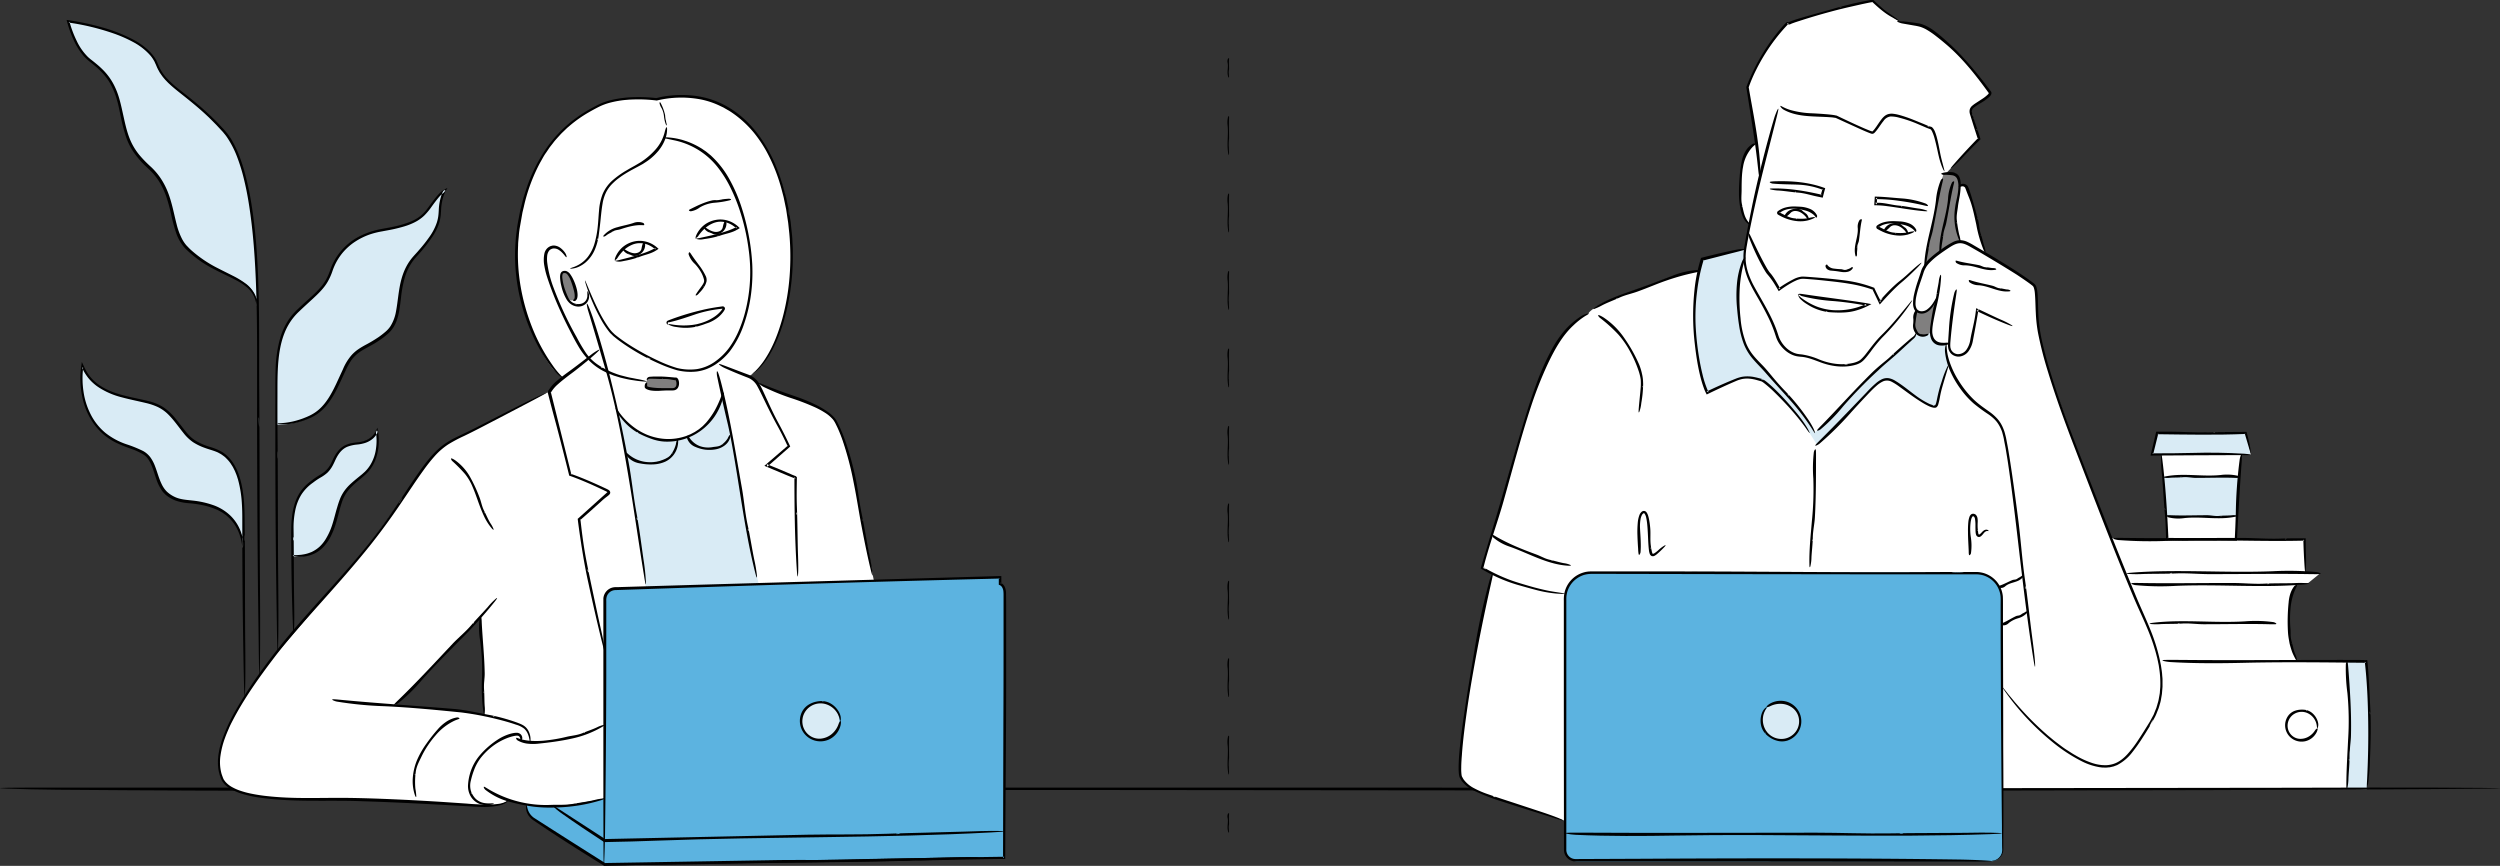 <svg xmlns="http://www.w3.org/2000/svg" viewBox="0 0 1426.29 494.01"><rect x="0" y="0" width="1426.29" height="494.01" fill="#333333" stroke="none"/><defs><style>.cls-1{fill:#fff;}.cls-2{fill:#d9ebf5;}.cls-3{fill-rule:evenodd;}.cls-4{fill:#807f7f;}.cls-5{fill:#5cb3e0;}</style></defs><title>Asset 1</title><g id="Layer_2" data-name="Layer 2"><g id="Layer_1-2" data-name="Layer 1"><path class="cls-1" d="M1204.09,306.83l16.07,1.31,16.29-.5-1-17.13L1232.92,259l-5.2.27,3-12.6,22.21.46,23.85-.46h4.51l3,12.77-5.45-.18-1.44,10.21-1.07,26.62-.92,11.52h39.23l.41,9,.19,10.33,8.14.38-6.61,5.38-6.6.77a25,25,0,0,0-4.23,13c0,7.18-.45,14.73,1.13,20.88a48.7,48.7,0,0,0,3.37,9.57h39.14s1.19,12.15,2.18,31.25-1.4,42-1.4,42H1142.64l-.7-107.3Z" transform="translate(0)"/><path class="cls-2" d="M1339.42,377h10.23s2.08,21.73,2.17,41.08a298.74,298.74,0,0,1-1.39,32.19l-11.51-.4,1-20.55s.73-9.67.51-19.9-1-24.14-1-24.14l-.74-8.28Z" transform="translate(0)"/><path class="cls-3" d="M1062.64,449.74c-82.11.25-164.41-.38-244.17-.39l-741.41,0-61.78,0c-35.86.06.38,1.07,17.54,1.21,107.7.9,225.42.73,320.65.44,350-1.08,696.75,1.25,1032.76-.8,11.76-.07,61.48-.36,29.49-.7-32.77-.35-97.61-.11-111.8-.07ZM1092,450c-1.52-.13,9.86-.4,11.79-.24C1105.35,449.89,1094,450.16,1092,450Z" transform="translate(0)"/><path class="cls-1" d="M491.21,294s-3.18-17.36-4.46-23.2a230.48,230.48,0,0,0-7.07-23.47c-2.47-6.79-4.53-8.73-6.32-10.45s-13.59-8.74-21.87-10.65-13.38-5.58-16.16-6.53-3.07-.84-3.07-.84a31.18,31.18,0,0,0-2.48-2.66,11.44,11.44,0,0,0-2.57-1.45c7-4.3,12.79-13.63,15.81-21.05s8-24.69,8.4-40a189.39,189.39,0,0,0-2.82-38c-1.91-11.71-7.35-23.18-13.34-34.15S414.54,59.6,400.9,56.21a53.66,53.66,0,0,0-26.31.63c-7.15-1.3-17.73-.28-22.23.31s-11.28,1.76-23,10.6-16,14.9-20.72,23-6.52,13.81-9.23,22-4.53,23.84-4.93,29.08.74,16.24,2.72,27.63,6.23,18.09,10,27.07a56.42,56.42,0,0,0,8.56,14.32l5.32,5A63.62,63.62,0,0,0,313.5,223l-25,12.93s-21.72,10.86-27.33,13.94-8.18,4.07-13.62,9.89-14.72,20-14.72,20-12.48,18-21.78,30.33S192.59,331,184.19,341.58s-27.65,32.61-27.65,32.61-14.6,17.77-23.82,36.07-7.92,25-7.92,25-.12,6.86,2.74,10.84,10.67,6.54,18.43,7.95,21.35,1.71,21.35,1.71l46.72.73s32.8,1.46,46.56,2.18,20.38.7,20.38.7c7.27-.32,8.83-2.84,8.83-2.84s13.11,3.9,24.24,3.59S345,455.49,345,455.49l0-24.72V364.7l.15-24.07a5.51,5.51,0,0,1,6.17-5.07L444,332.87l54.63-1.27ZM252.07,404.83c-15.55-1.46-26.7-2.26-26.7-2.26l18.2-19,22.32-22.81,8.33-9a122,122,0,0,0,.62,14.43,256.24,256.24,0,0,1,.82,26.12c-.13,6,.61,15.67.61,15.67S267.61,406.28,252.07,404.83Z" transform="translate(0)"/><path class="cls-2" d="M352.11,235.07s12.9,19.56,35.44,15.27c0,0,11-1.35,19.23-12.85,0,0,4.53-7.25,5.38-11.61,0,0,1.81,6.92,3.61,14.68s7.38,41.4,7.38,41.4,3,18.28,5.21,29,4.48,22.51,4.48,22.51l-64.43,1.6-3.74-28.76S355.34,247.08,352.11,235.07Z" transform="translate(0)"/><path class="cls-4" d="M368.62,220.39s-.15-3.55,1.13-4.41,10-.48,10-.48l6.14.69s1.51,2.27.56,4.2-2,1.64-7.95,1.76S368.47,222.71,368.62,220.39Z" transform="translate(0)"/><path class="cls-4" d="M321.59,155.28s2.2-1.08,4.13,2.77,3.27,8.16,3.36,9.55-1.62,5.38-4.66,3.18-4.22-10.44-4.22-12.23S320.25,155.59,321.59,155.28Z" transform="translate(0)"/><path class="cls-5" d="M300.47,459.07s-.36,4.06,1.88,6.73,25.89,16.76,25.89,16.76L345,493.14l66.93-1,59.11-.93,61.37-1,30.56-.48,10.06-.16V384.72L345,433.1v22.39S322.71,462.59,300.47,459.07Z" transform="translate(0)"/><path class="cls-5" d="M345,443.18V351.09l.16-10.46s1-4.47,5.21-4.8c5.16-.39,29.48-.87,29.48-.87l32.7-1.14,35-1,50.18-1.7,52.42-.94,20.55-.57v3.49s2.44,1,2.79,5.55,0,33.08,0,33.08l-.38,29.9Z" transform="translate(0)"/><path class="cls-1" d="M892.45,468.27l-3.84-1.33-27.06-8.86s-11.61-3.63-18.39-6.76-9.91-6.55-10.11-9.76S835,413.17,835,413.17l6.92-41.8s5.72-28.62,7.19-35.43,2.61-8.63,2.61-8.63a38.87,38.87,0,0,1-6.45-3.26l7.2-23s5.32-18.87,10-35.29,10.65-35.37,10.65-35.37,4.36-12.42,7-18.22,6.69-14.52,11.07-20.48,8.4-9.78,15.08-12.83c0,0,.12-1.61,7.75-5.64s21.73-8.26,32.1-12.4a109.31,109.31,0,0,1,18.4-5.64,14,14,0,0,1,5-.63l1.79-6.64,15.1-4,9.27-1.66s.82-6.26,1.61-10.13a38.46,38.46,0,0,0,.79-4.61s-2.56-1.21-3.72-5.6a67.38,67.38,0,0,1-1.5-10.85,120.82,120.82,0,0,1,.65-13.06c.7-5.23,1-7.09,2.65-10.29s4-5.31,5.54-5.65L996.9,49.42a78.47,78.47,0,0,1,11.58-21.87c8.24-10.91,11-14.78,11-14.78l1.43.62s17-5.92,31.18-9.41,16.26-3.5,16.26-3.5,5.51,5.44,8.36,7.16,6.3,4.22,6.94,4.64c0,0,10.5,1.22,13.31,2.53s10.52,7,10.52,7a107.67,107.67,0,0,1,18.43,19l9.34,11.8s.82,1-3.51,3.83-7.41,4.91-7.22,6.12,1.92,7.62,1.92,7.62l2.17,7.09.55,1.86-18.56,19.39s4.38-.15,5.15.82a10.46,10.46,0,0,1,2.37,6.41l1.85-.35s1.76-.79,3.57,5.39,4.66,14.21,4.66,14.21l.54,6.13,4.06,13.61,21.28,13.3,6.45,4.85s1.06,1,1.23,6.25.16,14.41,1.56,21.05,6.09,23.71,6.09,23.71l6.16,17s5.85,16.86,9.22,25.18,10.14,27.4,10.14,27.4l8.11,20.64,10.77,26.67,10.06,23.06,4.94,12.37s3.64,10.34,4.07,16.68.89,15-4.09,26.28l-6.09,10s-7.41,13.15-14.23,16.17-11.43,1.5-16.11.19-25.66-13.76-35.39-26l-5.44-6.37-9.08-11.12-.35-21.67-.22-20s.57-9.69-.82-13.84-4.63-9.39-15.09-9.74-29.93.26-29.93.26l-34.91-.26-34.65.31-31-.22-28.2-.6-35.65.43-24.91-.22s-10.5,1.2-12.57,9.7-1.17,28.48-1.17,28.48l-.32,30.65.22,23.64.25,32.51Z" transform="translate(0)"/><path class="cls-5" d="M1136.48,491.3l-236.54.16a7.2,7.2,0,0,1-7.2-7.2V341.78a15.14,15.14,0,0,1,15.14-15.14H1127a15.14,15.14,0,0,1,15.14,15.09l.47,143.37A6.17,6.17,0,0,1,1136.48,491.3Z" transform="translate(0)"/><path class="cls-4" d="M1108.8,99.22l-2.64,9-4.93,26.89s-1.68,6.64-2.4,11.07,0,5.19,0,5.19a45.19,45.19,0,0,1,7.34-7.14,40.85,40.85,0,0,1,9.93-6,8.53,8.53,0,0,1,2.6-.32,35.88,35.88,0,0,1-2.67-8.19,36,36,0,0,1,.62-12.85c.93-3.94,1.95-9.44,1.18-13.13s-1.61-4.92-5-4.74S1108.8,99.22,1108.8,99.22Z" transform="translate(0)"/><path class="cls-4" d="M1093.31,177.41s-1.36,6.27-1,8.73.7,5.07,4.39,5.26,5.16-2,5.16-2L1103,180l1.78-8.91s-3.47,5.5-6.06,6.49S1094.51,178.64,1093.31,177.41Z" transform="translate(0)"/><path class="cls-2" d="M995.63,142.3,986.36,144l-15.1,4s-2.27,8.86-3.52,16-1,25.11-1,25.11l2.19,17.77s1.93,13.18,4.9,17.61l4.74-2.13s9.48-4.8,13.6-5.89,5.89-1,8.18-.42,4.59.31,8.88,4.37,11.7,10.69,17.72,18.71l5.68,8.27,3.92,6.22,16.66-16.12s11.16-12.26,14.16-15.14,6.22-6,9.28-5.82,8.47,4.38,13.37,8,11.76,8.45,14.44,7.19c0,0,.54.07,1.63-4.77s3.59-13.14,3.59-13.14l2.16-5.76a29.16,29.16,0,0,1-1.41-11.66s-5.48.53-6.7-1.44a20.24,20.24,0,0,1-1.88-5.42,8,8,0,0,1-5.32,2,4.15,4.15,0,0,1-3-1.35s-.41-.13-.72.92-5.19,5.31-5.19,5.31l-18,16S1063,219.51,1059,223s-13.54,14.37-13.54,14.37l-10.16,9.37a120.27,120.27,0,0,0-8.68-12.87c-4.12-5-18.6-21.23-18.6-21.23s-7.41-7.81-8.94-9.92-4.95-8.52-5.58-13.31-1.68-15.93-1.68-15.93a110,110,0,0,1,.27-12.63,66.62,66.62,0,0,1,2.32-11.23l1-1.69Z" transform="translate(0)"/><polygon class="cls-2" points="1276.4 294.85 1236.16 294.85 1234.26 271.74 1277.67 271.74 1276.4 294.85"/><path class="cls-2" d="M147.11,174.28c-1.47-17.36-23.12-15.6-40.48-32.76-10.81-10.7-5.26-31.24-21.65-46C73.05,84.7,71.91,77.35,68.6,61.55s-9.36-21.07-17.55-27.5S39.13,12.36,39.13,12.36s42.93,5.5,50.08,24.31c5.15,13.52,18.42,16.2,38.3,38.3s19.89,92.8,19.89,133.24V385.7" transform="translate(0)"/><path class="cls-3" d="M147.92,225.22c-.16-18.12.09-36.26-.29-54.28s-1.25-35.94-4-53.41a166.44,166.44,0,0,0-4.2-19.81,96,96,0,0,0-3.23-9.61A62.78,62.78,0,0,0,131.68,79l-1.45-2.11c-.49-.7-1.07-1.34-1.6-2-1.1-1.31-2.27-2.47-3.4-3.71q-3.47-3.64-7.14-7c-4.88-4.55-10.15-8.64-15.3-12.72A66.5,66.5,0,0,1,95.51,45,25.61,25.61,0,0,1,90.32,37l-1-2.3A20.56,20.56,0,0,0,86.4,30.5c-.28-.31-.55-.64-.85-.95l-.9-.88a39.32,39.32,0,0,0-8.12-5.8,88.44,88.44,0,0,0-18.25-7.25,143.22,143.22,0,0,0-19.05-4.07L38,11.38l.31,1.17a63.32,63.32,0,0,0,3.74,10.36,37.64,37.64,0,0,0,5.9,9.3l1,1c.34.33.7.63,1,.94.71.65,1.41,1.14,2.11,1.72,1.4,1.12,2.76,2.25,4.07,3.45a40.68,40.68,0,0,1,3.62,3.81,31.79,31.79,0,0,1,3,4.31,41.9,41.9,0,0,1,4,9.7c1,3.37,1.58,6.87,2.34,10.35a94.58,94.58,0,0,0,2.72,10.36,36.61,36.61,0,0,0,4.86,9.6,51.44,51.44,0,0,0,7.13,8l1.89,1.79c.61.6,1.2,1.23,1.77,1.87a38.46,38.46,0,0,1,3.09,4.09,43.13,43.13,0,0,1,4.4,9.25,101.18,101.18,0,0,1,2.71,10,99.19,99.19,0,0,0,2.71,10.1,24.92,24.92,0,0,0,5.3,9.18,65,65,0,0,0,16.88,12.07c3.3,1.77,7.82,3.77,12.12,6.05a34.62,34.62,0,0,1,5.93,3.86,15.06,15.06,0,0,1,5.37,8.59c.26,1,.31,1.61.42,1.89.17.57.24-.16.16-1.62a13.47,13.47,0,0,0-1.78-5.66,16.81,16.81,0,0,0-4.43-5,49.41,49.41,0,0,0-7.7-4.68c-2.68-1.37-5.4-2.68-8.07-4.07a70.92,70.92,0,0,1-15-10c-.57-.49-1.11-1-1.65-1.54s-1-1.05-1.54-1.59a20.6,20.6,0,0,1-2.48-3.63,37.67,37.67,0,0,1-3.11-8.37c-1.52-5.84-2.56-11.92-4.75-17.7a42.34,42.34,0,0,0-4.13-8.24,37.78,37.78,0,0,0-5.92-7,68.67,68.67,0,0,1-6.1-6.22A35.21,35.21,0,0,1,75.2,81.8c-2.49-5-3.66-10.59-4.86-16S68.06,55,65.81,50.15a34.29,34.29,0,0,0-6.68-9.89,50.25,50.25,0,0,0-4.38-4c-.76-.63-1.53-1.25-2.3-1.85-.39-.31-.79-.6-1.15-.91l-1.08-.94a32.43,32.43,0,0,1-6.55-9.42,61.1,61.1,0,0,1-4.06-10.88l-.54.61a136.35,136.35,0,0,1,25.11,6A75.86,75.86,0,0,1,76,24a34.69,34.69,0,0,1,10,7.9,20,20,0,0,1,1.78,2.61c.13.23.27.45.39.69l.32.72.66,1.46a21.79,21.79,0,0,0,1.43,3c.28.47.51,1,.83,1.41l.94,1.35a14.09,14.09,0,0,0,1,1.29c.35.41.69.84,1.06,1.24.77.77,1.49,1.6,2.31,2.31,1.59,1.49,3.25,2.87,4.94,4.22,6.76,5.36,13.5,10.69,19.52,16.81l2.26,2.28,2.19,2.36c.71.79,1.5,1.55,2.13,2.38a26.29,26.29,0,0,1,1.92,2.53,55.23,55.23,0,0,1,5.74,11.35,102.26,102.26,0,0,1,3.74,12.24q1.52,6.22,2.56,12.55c2.8,16.87,3.87,34,4.45,51s.49,34,.49,51,0,33.9.07,50.77q.17,50.63.81,100.6c.07,5.19.36,27.14.7,13,.35-14.46.1-43.08.07-49.34C148.06,297.48,148.17,261.62,147.92,225.22Zm-.26,13c.13-.67.39,4.35.23,5.2C147.76,244.07,147.5,239,147.66,238.19Z" transform="translate(0)"/><path class="cls-2" d="M157.82,242.27s8.44.83,19.39-4.44,14.68-17.73,20.22-29.09,12.75-9.83,23.41-19.25,2.91-29,15.94-43.08,14.13-19.68,14.4-26.74a25.24,25.24,0,0,1,3-11.42c-2.5,1.39-4.45,3.34-9,9.73s-9,10-26.41,12.93-26.42,13.07-29.9,23.5-8.9,12.93-19.6,23.5-11.38,26.49-11.38,40.85V372.08" transform="translate(0)"/><path class="cls-3" d="M158.34,247.46c-.07-7-.07-14.08-.05-21.1s-.08-14.06.6-21,2.16-13.76,5.48-19.68a32.94,32.94,0,0,1,6.22-7.92c2.46-2.38,5-4.67,7.53-7,3.23-3,6.58-6.09,8.85-10.06a33.77,33.77,0,0,0,2.74-6.16,34.09,34.09,0,0,1,2.62-5.81,33,33,0,0,1,3.69-5.16,34.44,34.44,0,0,1,4.63-4.32,37.86,37.86,0,0,1,11.22-5.79A47.56,47.56,0,0,1,218,132c2.09-.41,4.25-.76,6.35-1.22s4.22-1,6.3-1.62a35.17,35.17,0,0,0,6.08-2.42,22.3,22.3,0,0,0,5.38-3.82,35.89,35.89,0,0,0,4.13-5c1.23-1.71,2.48-3.39,3.81-5a16.23,16.23,0,0,1,4.5-3.92l-1.12-1.17a21.84,21.84,0,0,0-1.93,4.71,28.46,28.46,0,0,0-1,4.91c-.1.82-.14,1.67-.18,2.48s-.09,1.59-.16,2.37a21.36,21.36,0,0,1-.91,4.58,31.28,31.28,0,0,1-4.31,8.33,82.55,82.55,0,0,1-5.9,7.46c-1,1.22-2.12,2.35-3.18,3.57a31,31,0,0,0-2.95,3.91,33.69,33.69,0,0,0-2.25,4.34,39.53,39.53,0,0,0-1.59,4.59c-1.74,6.22-2,12.62-3.16,18.68a23.2,23.2,0,0,1-3.21,8.44,15.32,15.32,0,0,1-3,3.26c-1.16,1-2.38,1.93-3.63,2.81a79.08,79.08,0,0,1-7.92,4.71c-1.36.76-2.72,1.55-4,2.46a21.62,21.62,0,0,0-3.58,3.18,29.61,29.61,0,0,0-4.9,8L191.81,219c-2.6,5.45-5.49,10.85-9.94,14.7a21.93,21.93,0,0,1-3.86,2.7l-1.15.62-1.25.57c-.84.4-1.72.71-2.59,1.07a49.22,49.22,0,0,1-5.29,1.64,45.4,45.4,0,0,1-4.79.88c-3,.36-4.46.31-4.9.4s.05.27,1.21.42a25.24,25.24,0,0,0,4.66,0,31.46,31.46,0,0,0,5.11-.81,48.82,48.82,0,0,0,6.66-2.17,25.77,25.77,0,0,0,6.22-3.48,27.07,27.07,0,0,0,5.08-5.12,46,46,0,0,0,3.92-6c2.31-4.2,4.19-8.59,6.21-12.85a39.23,39.23,0,0,1,3.34-6.06,19.06,19.06,0,0,1,4.79-4.69c1.86-1.29,3.92-2.36,6-3.5a57.91,57.91,0,0,0,6-3.7c1-.68,1.9-1.38,2.79-2.13l1.33-1.12c.44-.4.89-.82,1.29-1.26a18,18,0,0,0,3.61-6.09,34.37,34.37,0,0,0,1.65-6.61c.36-2.19.61-4.36.87-6.49a66,66,0,0,1,2.35-12.19,30.9,30.9,0,0,1,2.77-6.25A31.29,31.29,0,0,1,238,146a93.78,93.78,0,0,0,8.73-11,32.61,32.61,0,0,0,3.3-6.27,23.68,23.68,0,0,0,1.5-6.94c.1-1.17.12-2.34.21-3.48a29.78,29.78,0,0,1,.5-3.39,22.73,22.73,0,0,1,2.29-6.4l.75-1.35-1.34.73a15.7,15.7,0,0,0-3.79,3c-1.09,1.17-2.08,2.41-3,3.67-2,2.51-3.6,5.2-5.83,7.35a21.36,21.36,0,0,1-3.66,2.82,28.25,28.25,0,0,1-4.17,2,58.63,58.63,0,0,1-9,2.6c-3.06.66-6.15,1.11-9.27,1.79a46.12,46.12,0,0,0-9,3.14A34.34,34.34,0,0,0,192,146.62a36.89,36.89,0,0,0-2.3,4.18c-.68,1.43-1.2,3-1.73,4.41a31.12,31.12,0,0,1-1.89,4.2,28.82,28.82,0,0,1-2.56,3.81,62.47,62.47,0,0,1-6.53,6.59c-2.31,2.09-4.64,4.19-6.9,6.37-1.14,1-2.23,2.23-3.3,3.41l-1.47,1.88c-.48.64-.88,1.33-1.33,2a39.16,39.16,0,0,0-3.92,8.65,71.35,71.35,0,0,0-2.84,18.6c-.22,6.25-.12,12.45-.15,18.65s0,12.4,0,18.58q0,18.57.09,37,.18,36.92.79,73.39c.07,4,.36,21.07.7,10.1.35-11.23.1-33.44.07-38.31C158.48,303.57,158.59,275.72,158.34,247.46Zm-.26,10.07c.13-.52.39,3.38.23,4S157.92,258.19,158.08,257.53Z" transform="translate(0)"/><path class="cls-2" d="M139.08,312.56s0-17.74-17.78-23.65c-12.55-4.18-17.31-.93-25.2-6.34s-6.49-18.4-13.3-23.51-20.1-4.79-29.38-18.7-6.34-30.93-6.34-30.93c3.1,6.65,8.35,13.3,23.66,17.12s20.57,3,28.61,12.72,8,13,22.42,17.17,17.31,22.21,17.31,38.38v102.4" transform="translate(0)"/><path class="cls-3" d="M139.59,297.26c0-2.82-.07-5.66-.21-8.49s-.39-5.66-.85-8.46a51.76,51.76,0,0,0-1.89-8.31,31.05,31.05,0,0,0-3.57-7.77,21.89,21.89,0,0,0-6-6.17,32.56,32.56,0,0,0-7.86-3.26,35.78,35.78,0,0,1-7.41-3.27,19.29,19.29,0,0,1-3.15-2.38,31.37,31.37,0,0,1-2.69-2.94c-1.89-2.36-3.72-4.86-5.68-7.23a31.59,31.59,0,0,0-6.79-6.46,27.29,27.29,0,0,0-8.62-3.64c-3-.77-5.93-1.35-8.86-2-5.85-1.3-11.62-2.72-16.7-5.54a27.71,27.71,0,0,1-6.8-5.18,26.33,26.33,0,0,1-2.6-3.35,32.09,32.09,0,0,1-2-3.73l-1.22-2.58-.4,2.8a48.12,48.12,0,0,0-.39,8.71,49.33,49.33,0,0,0,1.06,8.57,40,40,0,0,0,6.88,15.65,33.89,33.89,0,0,0,13.13,10.69c2.54,1.22,5.17,2.17,7.75,3.12a33.06,33.06,0,0,1,7.28,3.4c2.17,1.4,3.46,3.77,4.5,6.19s1.74,5.1,2.66,7.68A24.83,24.83,0,0,0,93,280.73c.5.51,1,1.07,1.5,1.53a16.91,16.91,0,0,0,1.71,1.28,20.8,20.8,0,0,0,3.71,1.95,29.08,29.08,0,0,0,8.07,1.62,62.82,62.82,0,0,1,7.83,1.14,41.51,41.51,0,0,1,7.44,2.33l.89.37.85.46,1.68.91c.53.35,1,.73,1.57,1.1l.78.55.71.63a22.81,22.81,0,0,1,5.09,6.29,27.71,27.71,0,0,1,2.86,7.7c.48,2.34.57,3.52.69,3.86s.26-.07.32-1a21.68,21.68,0,0,0-1.21-7.77,24.4,24.4,0,0,0-6.08-9.54,27.15,27.15,0,0,0-9.89-6,51.52,51.52,0,0,0-11.29-2.53c-3.82-.43-7.55-.61-10.76-2.22a16.93,16.93,0,0,1-4.36-3,15.29,15.29,0,0,1-2.94-4.32c-1.56-3.2-2.42-6.76-3.75-10.17A21.7,21.7,0,0,0,85.85,261a13,13,0,0,0-4.16-3.67,70.63,70.63,0,0,0-9.46-3.84A39.88,39.88,0,0,1,60.18,247a33,33,0,0,1-8.48-10.68,41.38,41.38,0,0,1-4.08-13.1,48,48,0,0,1-.53-6.88,44.82,44.82,0,0,1,.41-6.86l-.8.11a29.63,29.63,0,0,0,3.83,6.24A26.49,26.49,0,0,0,56,220.79a43.65,43.65,0,0,0,13.3,5.84c4.67,1.28,9.41,2.19,14.06,3.32A34.82,34.82,0,0,1,90,232.2a22,22,0,0,1,5.73,4c3.38,3.29,6.07,7.27,9.08,11a24.6,24.6,0,0,0,5.32,5.06,31.71,31.71,0,0,0,6.57,3.21c2.24.85,4.67,1.45,6.75,2.3a8.86,8.86,0,0,1,1.55.75,13.06,13.06,0,0,1,1.49.86l1.38,1a10.63,10.63,0,0,1,1.26,1.16,20.07,20.07,0,0,1,2.26,2.6c.35.46.63,1,.94,1.45a11.24,11.24,0,0,1,.87,1.5l.78,1.56c.24.52.44,1.08.66,1.61.47,1.07.77,2.2,1.14,3.31A65.49,65.49,0,0,1,138,287.51c.32,4.69.21,9.42.24,14.17q0,14.2.1,28.34.18,28.26.77,56.19c.07,3.23.36,16.9.7,8.11.35-9,.11-26.83.07-30.73C139.73,342.27,139.84,319.93,139.59,297.26Zm-.26,8.08c.13-.42.39,2.71.23,3.24S139.17,305.87,139.33,305.34Z" transform="translate(0)"/><path class="cls-2" d="M166.94,317.6c14.39.63,20.6-7.58,24.36-21.37s3.71-15.68,15.61-24.94,8.21-25.9,8.21-25.9c-1.69,3.9-5.05,6.74-11.05,7.37s-10.21,1.79-13.79,9.9-6.21,7.47-11.37,11.47-12,8.94-12,28.7v58.51" transform="translate(0)"/><path class="cls-3" d="M167.48,301.59a48.32,48.32,0,0,1,.89-10,27.52,27.52,0,0,1,3.45-9.22,24.71,24.71,0,0,1,6.74-7,39.6,39.6,0,0,1,4-2.74,22.77,22.77,0,0,0,4.19-2.92,16.78,16.78,0,0,0,3.16-4.31c.41-.77.78-1.55,1.14-2.33s.68-1.5,1.08-2.2c1.53-2.85,3.71-5.27,6.69-6.22a20.85,20.85,0,0,1,4.66-1,21.32,21.32,0,0,0,5-1A13.15,13.15,0,0,0,213,250a12.88,12.88,0,0,0,2.94-4.25l-1.63-.16a31.94,31.94,0,0,1,.21,10.28,23.72,23.72,0,0,1-3.34,9.53,20.44,20.44,0,0,1-3.17,3.88c-.64.55-1.22,1.12-1.9,1.66l-2,1.62c-1.35,1.11-2.69,2.22-4,3.42a26.34,26.34,0,0,0-3.53,3.92,21.79,21.79,0,0,0-2.56,4.62,51.22,51.22,0,0,0-1.64,4.9c-1,3.26-1.74,6.55-2.75,9.68a37.61,37.61,0,0,1-4.06,8.87,21.74,21.74,0,0,1-3,3.69,17.5,17.5,0,0,1-3.79,2.74l-.93.49-1.11.43a17.54,17.54,0,0,1-2.45.75c-.86.2-1.74.32-2.56.45l-2.31.18c-2.86,0-2.87.28-1.79.56a13.92,13.92,0,0,0,2.24.38,16,16,0,0,0,2.49,0A20.23,20.23,0,0,0,179,316a17.51,17.51,0,0,0,5.66-4.12,25.94,25.94,0,0,0,4-5.77,45.83,45.83,0,0,0,2.63-6.4c1.42-4.37,2.3-8.7,3.63-12.71a23,23,0,0,1,2.53-5.52,25.69,25.69,0,0,1,3.79-4.44c1.07-1.06,2.22-2.05,3.38-3s2.37-1.87,3.52-3a21.93,21.93,0,0,0,5.54-7.48,27.82,27.82,0,0,0,2.28-9,34,34,0,0,0-.41-9.23l-.25-1.36-.55,1.29a11,11,0,0,1-5.52,5.72,15.43,15.43,0,0,1-3.9,1.18c-1.34.21-2.78.3-4.18.56A15.78,15.78,0,0,0,197,254a11.76,11.76,0,0,0-3.51,2.59,18.72,18.72,0,0,0-2.52,3.52c-.72,1.24-1.26,2.57-1.87,3.79A14.7,14.7,0,0,1,184,270c-1.12.75-2.35,1.43-3.54,2.21s-2.32,1.65-3.43,2.51a25.51,25.51,0,0,0-5.89,6.19,27.22,27.22,0,0,0-3.4,7.83c-1.51,5.49-1.62,11.18-1.6,16.7s.08,11,.11,16.53c.13,11,.36,21.93.76,32.8.08,1.93.37,10.1.71,4.85s.1-16,.07-18.38C167.61,328.49,167.68,315.13,167.48,301.59Zm-.28,4.82c.12-.25.39,1.62.23,1.94S167,306.73,167.2,306.41Z" transform="translate(0)"/><path class="cls-3" d="M701,41.39a8.46,8.46,0,0,1,.2-1.88c0-2-.16-3.92,0-5.72a1.93,1.93,0,0,0,0-.48c0-.28-.53,0-.6.14a3.58,3.58,0,0,0-.22,2.47c.54,2.7-.63,5.37.4,8,0,.09.18.48.35.23s0-.75,0-.86C701.05,42.65,701.11,42,701,41.39Zm-.13.23c.06,0,.2.07.12.09S700.77,41.63,700.85,41.62Z" transform="translate(0)"/><path class="cls-3" d="M701,82.75a33.86,33.86,0,0,1,.2-3.79c0-4-.16-7.85,0-11.48a7.65,7.65,0,0,0,0-1c0-.55-.53,0-.6.27a14.06,14.06,0,0,0-.22,5c.54,5.42-.63,10.79.4,16,0,.18.18.95.35.45a5.7,5.7,0,0,0,0-1.73C701.05,85.28,701.11,84,701,82.75Zm-.13.45c.06,0,.2.15.12.18S700.77,83.23,700.85,83.2Z" transform="translate(0)"/><path class="cls-3" d="M701,126.93a33.68,33.68,0,0,1,.2-3.78c0-4-.16-7.86,0-11.49a7.53,7.53,0,0,0,0-1c0-.56-.53,0-.6.27a14.05,14.05,0,0,0-.22,5c.54,5.42-.63,10.79.4,16,0,.18.18,1,.35.46a5.7,5.7,0,0,0,0-1.73C701.05,129.47,701.11,128.21,701,126.93Zm-.13.46c.06,0,.2.15.12.18S700.77,127.42,700.85,127.39Z" transform="translate(0)"/><path class="cls-3" d="M701,171.12a33.86,33.86,0,0,1,.2-3.79c0-4-.16-7.85,0-11.48a7.65,7.65,0,0,0,0-1c0-.55-.53,0-.6.27a14.06,14.06,0,0,0-.22,5c.54,5.42-.63,10.79.4,16,0,.18.18,1,.35.45a5.7,5.7,0,0,0,0-1.73C701.05,173.65,701.11,172.39,701,171.12Zm-.13.45c.06,0,.2.15.12.18S700.77,171.6,700.85,171.57Z" transform="translate(0)"/><path class="cls-3" d="M701,215.3a33.68,33.68,0,0,1,.2-3.78c0-4-.16-7.86,0-11.49a7.53,7.53,0,0,0,0-.95c0-.56-.53,0-.6.27a14.05,14.05,0,0,0-.22,5c.54,5.42-.63,10.79.4,16,0,.18.18,1,.35.46a5.7,5.7,0,0,0,0-1.73C701.05,217.84,701.11,216.58,701,215.3Zm-.13.46c.06,0,.2.15.12.18S700.77,215.79,700.85,215.76Z" transform="translate(0)"/><path class="cls-3" d="M701,259.49a33.86,33.86,0,0,1,.2-3.79c0-4-.16-7.85,0-11.48a7.65,7.65,0,0,0,0-1c0-.55-.53,0-.6.27a14.06,14.06,0,0,0-.22,5c.54,5.42-.63,10.79.4,16,0,.18.18.95.35.45a5.7,5.7,0,0,0,0-1.73C701.05,262,701.11,260.76,701,259.49Zm-.13.45c.06,0,.2.15.12.18S700.77,260,700.85,259.94Z" transform="translate(0)"/><path class="cls-3" d="M701,303.67a33.68,33.68,0,0,1,.2-3.78c0-4-.16-7.86,0-11.49a7.53,7.53,0,0,0,0-.95c0-.56-.53,0-.6.27a14.05,14.05,0,0,0-.22,5c.54,5.42-.63,10.79.4,16,0,.19.18,1,.35.46a5.7,5.7,0,0,0,0-1.73C701.05,306.21,701.11,305,701,303.67Zm-.13.46c.06,0,.2.15.12.18S700.77,304.16,700.85,304.13Z" transform="translate(0)"/><path class="cls-3" d="M701,347.86a33.86,33.86,0,0,1,.2-3.79c0-4-.16-7.85,0-11.48a7.65,7.65,0,0,0,0-1c0-.55-.53,0-.6.27a14.06,14.06,0,0,0-.22,5c.54,5.42-.63,10.79.4,16,0,.18.18.95.35.45a5.7,5.7,0,0,0,0-1.73C701.05,350.39,701.11,349.13,701,347.86Zm-.13.45c.06,0,.2.15.12.18S700.77,348.34,700.85,348.31Z" transform="translate(0)"/><path class="cls-3" d="M701,392a33.68,33.68,0,0,1,.2-3.78c0-4-.16-7.86,0-11.49a7.49,7.49,0,0,0,0-.95c0-.56-.53,0-.6.27a14.05,14.05,0,0,0-.22,5c.54,5.42-.63,10.79.4,16,0,.19.18,1,.35.46a5.7,5.7,0,0,0,0-1.73C701.05,394.58,701.11,393.32,701,392Zm-.13.46c.06,0,.2.15.12.18S700.77,392.53,700.85,392.5Z" transform="translate(0)"/><path class="cls-3" d="M701,436.23a33.86,33.86,0,0,1,.2-3.79c0-4-.16-7.85,0-11.48a7.65,7.65,0,0,0,0-1c0-.55-.53,0-.6.27a14.06,14.06,0,0,0-.22,5c.54,5.42-.63,10.79.4,16,0,.18.18.95.35.46a5.77,5.77,0,0,0,0-1.74C701.05,438.76,701.11,437.5,701,436.23Zm-.13.45c.06,0,.2.15.12.18S700.77,436.71,700.85,436.68Z" transform="translate(0)"/><path class="cls-3" d="M701,472.15a8.55,8.55,0,0,1,.2-1.89c0-2-.16-3.91,0-5.71a1.93,1.93,0,0,0,0-.48c0-.28-.53,0-.6.13a3.61,3.61,0,0,0-.22,2.48c.54,2.7-.63,5.37.4,8,0,.09.18.48.35.23s0-.75,0-.86C701.05,473.41,701.11,472.78,701,472.15Zm-.13.22c.06,0,.2.08.12.09S700.77,472.39,700.85,472.37Z" transform="translate(0)"/><path class="cls-3" d="M1352.19,402.09c-.48-8.31-.68-16.63-1.55-24.83l-.07-.68-.73,0c-2.54-.05-5.07-.09-7.57-.09-34.33-.05-67.26.31-98.32,0-2.24,0-5.91-.06-8.2,0-4.75.06.06,1.07,2.33,1.21,14.28.9,29.89.74,42.52.44,23.23-.54,46.35-.22,69.24,0l-.69-.6c1.3,11.29,1.77,22.66,1.94,33.91s-.07,22.47-.64,33.59c-.09,1.56-.46,8.16.3,4a127,127,0,0,0,1.33-14.8C1352.5,423.84,1352.81,413,1352.19,402.09ZM1352,406c.13-.21.42,1.3.27,1.56S1351.88,406.26,1352,406Z" transform="translate(0)"/><path class="cls-3" d="M1340.44,431.73c0-1.06,0-2.11.13-3.16s.15-2.1.25-3.14c.21-2.09.44-4.16.46-6.21.15-6.64,0-13.15-.32-19.5s-.73-12.51-1.22-18.52c-.06-.86-.18-2.28-.32-3.16-.3-1.84-1.05.16-1.09,1a105.54,105.54,0,0,0,.9,16.36,166.07,166.07,0,0,1,.4,26.65c-.41,8.81-1,17.47-1,26.13,0,.6,0,3.17.55,1.58a29,29,0,0,0,.65-5.7C1340,440.12,1340.49,436,1340.44,431.73Zm-.34,1.49c.13-.08.37.52.2.61S1339.94,433.3,1340.1,433.22Z" transform="translate(0)"/><path class="cls-3" d="M1314.53,404.9a16.43,16.43,0,0,0-2.43,0,11.58,11.58,0,0,0-2.4.47,8.25,8.25,0,0,0-4.07,2.74,9.3,9.3,0,0,0,2.6,13.66,9.49,9.49,0,0,0,7.23,1.05,9.7,9.7,0,0,0,5.75-4.24,9.42,9.42,0,0,0,.61-1.12,7.07,7.07,0,0,0,.41-1.23c.15-.73-.12-.76-.45-.56a3.59,3.59,0,0,0-.91.86,10.79,10.79,0,0,1-4.08,3.9,9.11,9.11,0,0,1-5,1.07,7.16,7.16,0,0,1-4.14-1.8,7.58,7.58,0,0,1-2.34-3.93,7.87,7.87,0,0,1,3-8.08,8.19,8.19,0,0,1,8.32-.78,9.17,9.17,0,0,1,5.11,7c.12.42.08,2.42.6,1.21a5,5,0,0,0,.2-2.59,7.81,7.81,0,0,0-.59-1.94,10.23,10.23,0,0,0-2.87-3.86A8.26,8.26,0,0,0,1314.53,404.9Zm1.07.5c0-.15.48-.25.51-.07S1315.62,405.57,1315.6,405.4Z" transform="translate(0)"/><polygon class="cls-2" points="1283.9 259.03 1228.04 259.03 1230.87 247.16 1281.07 247.16 1283.9 259.03"/><path class="cls-3" d="M1260,246.65c-7.51.25-15-.38-22.33-.39h-7.52l-.16.69c-1,4.05-1.89,8-2.81,11.88l-.25,1.08H1228c17.22-.08,33.6-.27,49.45-.26,1.56,0,4.15,0,5.73,0,3.25-.07-.88-.66-2.54-.78-10.5-.64-20.86-.75-29.38-.48-7.68.21-15.49.27-23.26.24l.42.53q1.47-5.92,2.93-11.84l-.52.41c16.93.21,33.69.55,50.19-.15l-.37-.3,2.43,8.25.86,2.93c.3,1,.49,1.49.33.1s-.56-3.75-1-5.87-1-4-1.15-4.66c-.08-.33-.17-.67-.27-1l-.16-.64h-.64C1274.29,246.5,1267.2,246.41,1260,246.65Zm2.69.26c-.14-.13.9-.39,1.08-.23S1262.87,247.07,1262.69,246.91Z" transform="translate(0)"/><path class="cls-3" d="M1300.93,307.28c-7.37.26-14.75-.37-21.9-.39-23.22,0-45.5.31-66.52,0-1.51,0-4-.06-5.54,0-3.22.05,0,1.06,1.57,1.21a235.36,235.36,0,0,0,28.77.44c26.13-.9,52.07.56,77.4-.11l-.62-.62c.13,5.11.35,10.19.7,15.25.07,1.05.36,5.51.7,2.64a92.19,92.19,0,0,0,.07-10c-.07-2.56-.1-5.18-.12-7.86v-.73h-.72C1310.22,307.11,1305.6,307.12,1300.93,307.28Zm2.64.26c-.14-.12.88-.39,1-.23S1303.74,307.7,1303.57,307.54Z" transform="translate(0)"/><path class="cls-3" d="M1241.39,327.15c6.38-.25,12.77.38,19,.4,20.1,0,39.39-.31,57.58,0,1.31,0,3.46.07,4.8,0,2.78-.05,0-1.06-1.36-1.21a176.5,176.5,0,0,0-24.91-.44c-27.18,1.08-54.11-1.25-80.21.8-.91.08-4.77.37-2.29.71a69.06,69.06,0,0,0,8.68.07C1228.68,327.3,1235,327.41,1241.39,327.15Zm-2.28-.25c.12.12-.76.39-.91.23S1239,326.74,1239.11,326.9Z" transform="translate(0)"/><path class="cls-3" d="M1291.46,333c-5.83.25-11.68-.38-17.35-.39-18.39-.05-36,.3-52.68,0-1.2,0-3.17-.07-4.39,0-2.55.06,0,1.07,1.24,1.21a147.79,147.79,0,0,0,22.79.44c24.87-1.08,49.51,1.25,73.39-.8.83-.08,4.36-.37,2.09-.71a56,56,0,0,0-7.94-.06C1303.1,332.82,1297.32,332.71,1291.46,333Zm2.09.25c-.11-.12.7-.39.84-.23S1293.69,333.38,1293.55,333.22Z" transform="translate(0)"/><path class="cls-3" d="M1307.39,365.9a15.54,15.54,0,0,1-.55-3.77c0-1.28,0-2.54-.13-3.76a66,66,0,0,1,.11-11.69A34.58,34.58,0,0,1,1309.6,336c.2-.47.59-1.21.81-1.67s0-.58-.35-.56a1.77,1.77,0,0,0-1,.5c-2.3,2.72-3.15,6.55-3.37,9.56a105.34,105.34,0,0,0-.39,16.45,36.35,36.35,0,0,0,.45,4.05l.35,2,.19,1,.27,1c.36,1.3.75,2.58,1.21,3.84a40,40,0,0,0,1.73,3.62c.17.33.91,1.71.93.65a10.58,10.58,0,0,0-1-3.33,26.07,26.07,0,0,1-1.09-3.51C1308.09,368.36,1307.7,367.15,1307.39,365.9Zm-.1,1c.12-.07.44.23.3.32S1307.14,367,1307.29,366.85Z" transform="translate(0)"/><path class="cls-3" d="M1235.13,293.78c.42,4.63.53,9.29.64,13.89l0,.63.66,0c3.18.11,6.33.22,9.44.22l29.59-.07h.79l0-.79c.76-14.26,1.51-28,2.45-41.24.12-1.61.32-4.25.38-5.9.15-3.42-1.06,0-1.3,1.61a264.46,264.46,0,0,0-2.22,30.59c-.13,5-.34,9.92-.59,14.87l.44-.42c-13.09.09-26.11-.16-39-.29l.74.69c-.73-15.11-1.62-30-3.42-44.73-.14-1.12-.71-5.85-.87-2.77a103.61,103.61,0,0,0,.55,10.67C1234.07,278.16,1234.42,285.92,1235.13,293.78Zm.09-2.82c-.12.15-.44-.92-.3-1.11S1235.37,290.77,1235.22,291Z" transform="translate(0)"/><path class="cls-3" d="M1245.33,272.26c2.5-.26,5,.37,7.43.39,7.88,0,15.44-.31,22.57,0,.51,0,1.35.07,1.88,0,1.09-.05,0-1.06-.54-1.21a27.34,27.34,0,0,0-9.76-.44c-10.65,1.08-21.2-1.25-31.43.8-.35.08-1.87.37-.89.71a10.66,10.66,0,0,0,3.4.07C1240.35,272.4,1242.82,272.51,1245.33,272.26Zm-.89-.26c0,.12-.3.39-.36.23S1244.38,271.84,1244.44,272Z" transform="translate(0)"/><path class="cls-3" d="M1266.14,294.34c-2.31.25-4.63-.38-6.88-.4-7.31,0-14.31.31-20.92,0a16.84,16.84,0,0,0-1.74,0c-1,.06,0,1.06.49,1.21a23.55,23.55,0,0,0,9.05.44c9.87-1.08,19.65,1.25,29.13-.8.34-.08,1.74-.37.84-.71A9.22,9.22,0,0,0,1273,294C1270.76,294.19,1268.47,294.08,1266.14,294.34Zm.83.25c0-.12.28-.39.34-.23S1267,294.75,1267,294.59Z" transform="translate(0)"/><path class="cls-3" d="M1244.86,355.75c4.16-.26,8.32.37,12.36.39,13.11,0,25.69-.31,37.56,0,.85,0,2.26.07,3.13,0,1.82,0,0-1.06-.89-1.21a75.18,75.18,0,0,0-16.24-.44c-17.73,1.08-35.29-1.25-52.32.8-.59.08-3.11.37-1.49.71a29.41,29.41,0,0,0,5.66.07C1236.56,355.89,1240.68,356,1244.86,355.75Zm-1.49-.26c.07.12-.5.39-.6.23S1243.27,355.33,1243.37,355.49Z" transform="translate(0)"/><path class="cls-3" d="M221.73,295q-5.76,8.25-12.08,16.11c-4.2,5.23-8.58,10.3-13,15.32-8.8,10.05-17.84,19.76-26.4,29.66-7,8-13.61,16.23-19.81,24.73a255.21,255.21,0,0,0-17.07,26.34,97.52,97.52,0,0,0-6.45,14.24l-.64,1.86-.52,1.89c-.16.64-.36,1.26-.5,1.9l-.37,1.93a36.68,36.68,0,0,0-.51,3.91,18.7,18.7,0,0,0-.05,2,16.37,16.37,0,0,0,.05,2,24.27,24.27,0,0,0,1.84,7.72,11.43,11.43,0,0,0,2.43,3.34,17.89,17.89,0,0,0,3.26,2.34,33.46,33.46,0,0,0,7.26,2.9,70.05,70.05,0,0,0,7.52,1.64c20.23,3.13,40.35,1.46,60,2.29,19.71.6,39.15,1.67,58.3,2.76,2.75.14,6.37.42,10.09.49a39.79,39.79,0,0,0,10.34-1,10.42,10.42,0,0,0,3.33-1.44,3.29,3.29,0,0,0,1.23-1.4c.06-.15.08-.32,0-.31l-.08.11-.13.15a4.57,4.57,0,0,1-1.09.85,12.74,12.74,0,0,1-4.34,1.3,48.81,48.81,0,0,1-4.89.4,127.19,127.19,0,0,1-13.3-.58l-13.51-.92c-9.05-.57-18.14-1.08-27.11-1.48s-17.81-.71-26.38-.83-16.83.11-24.61.05c-7.15,0-14.3-.25-21.39-1a95.79,95.79,0,0,1-10.54-1.63,47.16,47.16,0,0,1-5.12-1.39,27.61,27.61,0,0,1-4.84-2.06,13.94,13.94,0,0,1-4.06-3.18c-.25-.35-.51-.68-.75-1s-.41-.74-.58-1.13c-.29-.82-.62-1.63-.88-2.47a25.11,25.11,0,0,1-.57-10.43,49.12,49.12,0,0,1,2.65-10.24c.59-1.67,1.32-3.29,2-4.93s1.48-3.22,2.31-4.79c6.54-12.61,14.84-24.22,23.39-35.49s18.07-21.78,27.47-32.32,18.76-21.08,27.54-32.08q6.57-8.26,12.63-16.87c4.06-5.72,7.91-11.57,11.81-17.35,1.95-2.89,3.92-5.75,5.95-8.56a94.46,94.46,0,0,1,6.44-8.12,39.44,39.44,0,0,1,7.73-6.7,85.18,85.18,0,0,1,9.12-4.84c6.27-3,12.36-6.28,18.5-9.44l18.32-9.59c3.41-1.8,17.82-9.38,8.31-5-9.74,4.51-28.6,14.28-32.73,16.4-2.83,1.44-5.67,2.92-8.54,4.33l-8.73,4.21a44.65,44.65,0,0,0-8.41,5.27,52.26,52.26,0,0,0-7,7.15c-2.12,2.57-4.08,5.27-6,8s-3.79,5.49-5.65,8.27C229.32,283.83,225.6,289.43,221.73,295Zm5.72-7.74c-.38.34,1.49-2.89,2-3.33S227.94,286.79,227.45,287.22Z" transform="translate(0)"/><path class="cls-3" d="M278.77,407.81c-6.81-1.27-13.65-2.9-20.38-3.4-21.77-1.81-42.68-3.14-62.36-5-1.41-.13-3.74-.36-5.19-.45-3-.19-.05,1.06,1.38,1.32a208.27,208.27,0,0,0,26.92,2.62c14.75.67,29.39,2.1,43.85,3.54a172.55,172.55,0,0,1,21.19,4c3.46.87,6.9,1.83,10.26,3a13.22,13.22,0,0,1,4.63,2.29,8.65,8.65,0,0,1,1.6,2,11.72,11.72,0,0,1,1,2.46,21,21,0,0,1,.53,2.62,2.3,2.3,0,0,0,.19.8c.08,0,.19-.24.26-.95a10.51,10.51,0,0,0-1.1-5.54,8.36,8.36,0,0,0-1.67-2.27,8.67,8.67,0,0,0-1.42-1.07,16.22,16.22,0,0,0-2.36-1.11c-.78-.31-1.57-.6-2.37-.88-1.6-.55-3.21-1.07-4.86-1.55A100.27,100.27,0,0,0,278.77,407.81Zm2.37.81c-.1-.15.9-.19,1,0S281.26,408.81,281.14,408.62Z" transform="translate(0)"/><path class="cls-3" d="M268.57,450.9a11.26,11.26,0,0,1,.11-5.73,42.23,42.23,0,0,1,1.65-5.5,26.39,26.39,0,0,1,4.37-7.83,38.15,38.15,0,0,1,6.41-6.17,35,35,0,0,1,7.54-4.31,27.1,27.1,0,0,1,4-1.32c1.36-.31,2.78-.58,3.45,0a1.64,1.64,0,0,1,.55.8,4.21,4.21,0,0,1,.24,1.17c0,.36.09.55.19.6s.24,0,.39-.13a2.09,2.09,0,0,0,.51-1.43,3.1,3.1,0,0,0-.87-2.07,3.45,3.45,0,0,0-2.25-.92,11.33,11.33,0,0,0-2.18.22,18.62,18.62,0,0,0-2,.5,27,27,0,0,0-7,3.36,47.17,47.17,0,0,0-9.68,8.45,28.21,28.21,0,0,0-6,11.25,29.86,29.86,0,0,0-1,6.34,11.69,11.69,0,0,0,1.67,6.36,10.21,10.21,0,0,0,5,4.12,11.88,11.88,0,0,0,6.2.51c.58-.11,2.89-.64,1.34-.83a11.56,11.56,0,0,0-1.36,0c-.5,0-1,0-1.54,0s-1-.08-1.36-.1-.68-.11-.84-.13a9.22,9.22,0,0,1-4.71-2.38A11.15,11.15,0,0,1,268.57,450.9Zm.15,1.39c.1-.11.53.29.42.43S268.61,452.44,268.72,452.29Z" transform="translate(0)"/><path class="cls-3" d="M237.17,440.64c.33-3.22,1.93-6.11,3.24-8.86a50.77,50.77,0,0,1,3.68-6.46,56.86,56.86,0,0,1,4.43-5.8,31.85,31.85,0,0,1,11-8.46c.58-.25,1.57-.61,2.16-.81s.52-.44.24-.66a2.08,2.08,0,0,0-1.26-.27,15.45,15.45,0,0,0-6.18,2.54,24.31,24.31,0,0,0-4.69,4.17,92.73,92.73,0,0,0-6.48,8.19,50.37,50.37,0,0,0-5.2,9,32.33,32.33,0,0,0-2.56,10,25.23,25.23,0,0,0,1.05,10.06,6.34,6.34,0,0,0,.47,1.15c.21.34.4.45.43-.16a32.72,32.72,0,0,0-.51-4.26A42,42,0,0,1,237.17,440.64Zm-.45,1.09c.14,0,.33.44.16.49S236.55,441.79,236.72,441.73Z" transform="translate(0)"/><path class="cls-3" d="M268.71,356.83c-3.17,3.7-7,6.81-10.28,10.22-10.49,11.18-20.53,22-30.48,31.66-.71.69-1.9,1.83-2.6,2.57-1.46,1.55.77.74,1.59.11a96.76,96.76,0,0,0,13.63-13.27c6.87-7.8,14.19-15.09,21.35-22.41a251.05,251.05,0,0,0,20.35-22.47c.43-.55,2.26-2.89.71-1.75a39.35,39.35,0,0,0-4.63,4.75C275.31,349.7,271.91,353.12,268.71,356.83Zm1.39-1.08c-.15,0,.12-.7.32-.67S270.3,355.78,270.1,355.75Z" transform="translate(0)"/><path class="cls-3" d="M276.17,393.51a29.31,29.31,0,0,1,.09-4.78c.13-1.59.3-3.19.27-4.75-.19-10.13-1.26-19.75-1.69-28.88,0-.66-.07-1.74-.16-2.41-.18-1.39-1.06.11-1.15.78A46.91,46.91,0,0,0,274,366,124.16,124.16,0,0,1,275,386.2a107.29,107.29,0,0,0,.76,19.91c.08.46.37,2.38.71,1.13a16.85,16.85,0,0,0,.06-4.35C276.31,399.88,276.42,396.72,276.17,393.51Zm-.26,1.14c.13-.06.39.39.23.46S275.75,394.73,275.91,394.65Z" transform="translate(0)"/><path class="cls-3" d="M276.21,291.44c-1.28-2.45-1.69-5.25-2.67-7.74A86.12,86.12,0,0,0,268.12,272a29.42,29.42,0,0,0-8.25-9.26,9.94,9.94,0,0,0-1.91-1.11c-.63-.25-.75,0-.59.37a2.73,2.73,0,0,0,.61,1,85,85,0,0,1,7.33,7.43,30,30,0,0,1,4.36,7.47c1.16,2.67,2.11,5.41,3.08,8.13s2,5.43,3.18,8a30.85,30.85,0,0,0,4.53,7.3c.27.3,1.37,1.55,1.1.47a16.6,16.6,0,0,0-1.74-3.24C278.48,296.42,277.49,293.89,276.21,291.44Zm.14,1c.09-.1.49.15.36.27S276.22,292.57,276.35,292.45Z" transform="translate(0)"/><path class="cls-3" d="M334.66,320.44c-1.6-8.05-2.64-16.22-3.53-24.26l-.24.65c3-2.61,5.93-5.2,8.81-7.81l3.33-3a36.61,36.61,0,0,1,3.39-2.81c.3-.24.6-.46.93-.76l.25-.25a1.87,1.87,0,0,0,.26-.32l.12-.19a1.88,1.88,0,0,0,.12-.3,1.43,1.43,0,0,0,0-.73,1.73,1.73,0,0,0-.29-.61,2.89,2.89,0,0,0-.35-.35,3.68,3.68,0,0,0-.62-.39c-.4-.22-.69-.34-1-.51l-4.05-1.87c-5.42-2.45-10.79-4.77-16.34-6.68l.58.67q-6.07-24.39-11.79-47.29l-.06.54a18.5,18.5,0,0,1,4.1-4.93c1.61-1.46,3.32-2.81,5-4.12s3.47-2.57,5.16-3.9,3.36-2.65,5-4c1.95-1.58,5.12-4.23,7-6,4-3.59-.75-.75-2.77.8-4.26,3.27-8.62,6.69-13.05,9.91-2.25,1.62-4.47,3.27-6.57,5.08a21.72,21.72,0,0,0-5.47,6.33l-.16.32.09.34c1.3,5.11,2.59,10,3.8,14.47,2.93,10.87,5.7,21.77,8.38,32.63l.06.25.23.08c3.71,1.28,7.36,2.8,11,4.37,1.81.79,3.6,1.61,5.39,2.43l2.67,1.26,1.33.64a7.37,7.37,0,0,1,1.18.64l-16.69,15-.28.25.05.37c.76,6.1,1.65,12.15,2.63,18.17s2.07,12,3.4,17.94c2.55,11.85,5.23,23.6,8.13,35.2.42,1.7,2.21,8.88,1.57,4.15s-2.84-14.23-3.3-16.29c-1.26-5.63-2.47-11.41-3.72-17.27S335.83,326.46,334.66,320.44Zm.53,4.35c.08-.25.66,1.36.56,1.68S335.09,325.1,335.19,324.79Z" transform="translate(0)"/><path class="cls-3" d="M541.05,490.59q16-.34,32-.55h.45v-.46c.11-33.6.51-67.07.53-99.74,0-9.8,0-19.58,0-29.22,0-4.82,0-9.61,0-14.34q0-3.57-.06-7.1a10.56,10.56,0,0,0-.5-3.73,5.35,5.35,0,0,0-1-1.79,4.34,4.34,0,0,0-.8-.74,3.62,3.62,0,0,0-1.08-.53l.69.88v-4.62l-.93,0-173.23,5L355,334.89l-2.61.08-1.31,0a8.86,8.86,0,0,0-1.44.18,7,7,0,0,0-5.41,6.21c0,.5,0,.94,0,1.37v27.33q0,41.51,0,82c0,9.12.05,24.12.07,33.47.1,19.35.75-1,.89-10.28.37-29.31.64-59.61.7-89,0-14.71,0-29.2,0-43.21a8.44,8.44,0,0,1,.18-2.38,5.33,5.33,0,0,1,4.86-4l10.23-.34,19.78-.66q95.07-3.24,189.4-5.59l-.51-.5c0,1.23,0,2.46,0,3.69v.36l.39.13a3,3,0,0,1,1.52,1.35,5.52,5.52,0,0,1,.7,2.13,23.66,23.66,0,0,1,.1,2.41v2.46l0,9.88q0,9.88,0,19.74,0,19.74-.09,39.41-.11,39.35-.2,78.44l.78-.79c-69.34,1-137.89,2.42-206.47,4.08-6.38.16-33.43.76-16.39.76,17.47,0,52.7-.64,60.38-.79C452.54,492.07,496.45,491.53,541.05,490.59Zm-15.84,0c.81.11-5.38.47-6.4.32C518,490.79,524.19,490.43,525.21,490.58Z" transform="translate(0)"/><path class="cls-3" d="M332.29,418.28c-2.8,1.16-5.87,1.38-8.69,2A90.52,90.52,0,0,1,310,422.58a47.49,47.49,0,0,1-6.63.11,28.2,28.2,0,0,1-6.3-1c-.57-.16-1.48-.5-2-.7-.28-.1-.43-.1-.5,0a.38.38,0,0,0-.08.38,1.87,1.87,0,0,0,.73,1,14.59,14.59,0,0,0,5.92,1.92,27,27,0,0,0,5.83,0c3.25-.34,6.45-.7,9.63-1.17s6.34-1,9.45-1.71a57.91,57.91,0,0,0,17.58-6.76c.38-.23,1.95-1.21.73-1.07A16.21,16.21,0,0,0,340.5,415C337.92,416.21,335.08,417.11,332.29,418.28Zm1.1-.09c-.09-.11.22-.49.34-.36S333.51,418.32,333.39,418.19Z" transform="translate(0)"/><path class="cls-3" d="M326.89,458.62c-4.06.73-8.23.46-12.2.57a64.18,64.18,0,0,1-35.27-8.52c-.73-.41-1.89-1.15-2.62-1.57-1.5-.89-.59.91.11,1.49a38,38,0,0,0,14.58,7.05,100.51,100.51,0,0,0,13,2.59,81.23,81.23,0,0,0,13.12.43A93.6,93.6,0,0,0,343,456.51c.56-.19,2.95-1,1.31-1a31.91,31.91,0,0,0-5.51,1C335,457.38,331,457.89,326.89,458.62Zm1.49.08c-.09-.12.44-.45.56-.31S328.5,458.84,328.38,458.7Z" transform="translate(0)"/><path class="cls-3" d="M363,291.94c-1.69-9.28-2.63-18.72-4.29-27.74q-4-22-9.08-42.74-2.49-10.36-5.32-20.39c-1.88-6.68-3.85-13.23-6-19.63-.63-1.83-1.71-4.85-2.51-6.69s-1.12-1.8-1-1a18.43,18.43,0,0,0,.66,3.29c1.82,5.91,3.64,12.11,5.41,18.13s3.46,11.89,5,17.14c5.51,19.32,9.2,39,12.5,58.53s6,38.91,9.13,58c.22,1.32,1.05,7,1,3.3a118.42,118.42,0,0,0-1.35-12.79C365.9,310.55,364.72,301.28,363,291.94Zm.25,3.38c.1-.19.56,1.06.43,1.31S363.16,295.56,363.28,295.32Z" transform="translate(0)"/><path class="cls-3" d="M426.52,299.38c-1.44-6.75-2-13.67-3.13-20.27-3.81-21.39-7.06-42-12.07-61.17-.36-1.38-1-3.64-1.51-5s-.81-1.36-.86-.7a10.63,10.63,0,0,0,.18,2.48c1.82,8.87,4,18.45,5.85,26.24,1.7,7.14,2.93,14.37,4.16,21.57s2.34,14.4,3.49,21.55c2.29,14.31,4.68,28.46,8.11,42.18.24,1,1.25,5,1.12,2.31a78,78,0,0,0-1.54-9.26C429,312.91,428,306.16,426.52,299.38Zm.17,2.48c.1-.15.52.75.39.93S426.56,302.05,426.69,301.86Z" transform="translate(0)"/><path class="cls-3" d="M454.64,289.14c-.22-5.64-.09-11.28,0-16.85l-.67-.7H454c0-.1-.13,1-.06.49V272l0-.22.05-.21h0l-.06,0-.13,0-.28-.1-.57-.22-1.14-.46-2.29-1L445,267.87l-7.56-3.09.25,1.52,12.66-11.13.49-.43-.27-.58q-3.12-6.69-6.56-13c-2.27-4.19-4.28-8.46-6.22-12.73-1-2.13-1.92-4.26-2.94-6.37-.52-1-1-2.1-1.64-3.13a11.87,11.87,0,0,0-2.34-2.85,11.36,11.36,0,0,0-3.09-2c-1.14-.47-2.15-.82-3.23-1.23l-6.34-2.4c-1.73-.65-4.56-1.74-6.35-2.37-3.71-1.3-.33,1,1.39,1.8,2.69,1.23,5.48,2.42,8.29,3.57l4.23,1.68a15.29,15.29,0,0,1,2,.85,10.4,10.4,0,0,1,4.27,4.34c.71,1.24,1.35,2.54,2,3.82,1.25,2.57,2.45,5.06,3.59,7.41,1.92,3.9,3.91,7.78,6,11.57s4,7.66,5.79,11.57l.11-.5-12.77,11-.65.57.8.34,8.37,3.51,4.18,1.75,2.11.84,1.07.41.55.19.28.1.16,0,.08,0,.21,0-.69-.72c0,17.66.2,35.13,1.33,52.34.08,1.29.43,6.74.73,3.22s0-10.7-.05-12.26C455,307.1,455,298.18,454.64,289.14Zm-.23,3.22c.13-.17.41,1.08.25,1.29S454.26,292.58,454.41,292.36Z" transform="translate(0)"/><path class="cls-3" d="M491.63,293.27c-.82-3.94-1.42-7.93-2-11.9s-1.28-7.9-2.19-11.72a171.35,171.35,0,0,0-5.22-18.2,90.72,90.72,0,0,0-3.55-8.65c-.34-.7-.69-1.4-1.05-2.09a12.83,12.83,0,0,0-1.3-2.06,19.73,19.73,0,0,0-3.47-3.26,48.47,48.47,0,0,0-7.9-4.69c-2.72-1.33-5.49-2.49-8.28-3.53s-5.6-1.94-8.33-2.91-5.46-2-8.13-3L434.57,219c-3.24-1.28-.39,1,1.14,1.77a131.08,131.08,0,0,0,15,6.14,134,134,0,0,1,14.14,5.4,47,47,0,0,1,5.58,3,20.22,20.22,0,0,1,4.78,4,13.74,13.74,0,0,1,1.61,2.66c.48.94.94,1.9,1.37,2.87q1.29,2.92,2.36,5.92a179.12,179.12,0,0,1,6.48,24.56c1.69,8.26,2.92,16.59,4.49,24.81s3.19,16.36,5.12,24.39c.27,1.12,1.39,5.88,1.19,2.73A107.51,107.51,0,0,0,496,316.53C494.54,309.07,493.27,301.2,491.63,293.27Zm.24,2.89c.1-.17.55.88.43,1.1S491.75,296.37,491.87,296.16Z" transform="translate(0)"/><path class="cls-3" d="M365.48,247.78a56.08,56.08,0,0,0,6.61,2.74,25.79,25.79,0,0,0,7,1.41,32.34,32.34,0,0,0,21-6.41,33.57,33.57,0,0,0,7.46-7.69,35.35,35.35,0,0,0,4.57-9.39c.13-.48.37-1.09.51-1.74s.27-1.3.35-1.8c.34-2.08-1.06-.13-1.38.77a55.88,55.88,0,0,1-3.8,8.45,44.71,44.71,0,0,1-5,7.07l-1.29,1.32-.65.65-.71.59-1.43,1.17-1.54,1-.77.51-.82.43-1.63.86-1.71.71a13.33,13.33,0,0,1-1.74.62A30.39,30.39,0,0,1,376,250a33.06,33.06,0,0,1-6.92-2,36,36,0,0,1-6.28-3.42,39.23,39.23,0,0,1-10.1-10.13c-.37-.55-1.91-3-1.39-1.21a11.54,11.54,0,0,0,.63,1.62c.3.57.64,1.16,1,1.72a26,26,0,0,0,1.73,2.31A31.6,31.6,0,0,0,365.48,247.78Zm-1.36-1.07c0,.16-.69,0-.7-.16S364.11,246.52,364.12,246.71Z" transform="translate(0)"/><path class="cls-3" d="M382.91,259.15a4.91,4.91,0,0,1-1.1,1.22c-.21.18-.43.35-.64.51l-.72.4-.7.39L379,262a13.69,13.69,0,0,1-1.46.56c-.4.14-.79.3-1.19.42l-1.22.28-.61.14-.63.08-1.26.16a21.68,21.68,0,0,1-5-.21,18.58,18.58,0,0,1-8.69-3.92c-.35-.28-.88-.78-1.22-1.06s-.52-.09-.61.22a1.56,1.56,0,0,0,.16,1,11.79,11.79,0,0,0,7.72,4.68,31.32,31.32,0,0,0,7.39.61,18.46,18.46,0,0,0,7.2-1.59,12.84,12.84,0,0,0,7.33-11.9,3.52,3.52,0,0,0-.12-.88c-.09-.28-.23-.39-.45,0a13.69,13.69,0,0,0-.73,2.85A17,17,0,0,1,382.91,259.15Zm.7-.45c-.12,0-.16-.45,0-.4S383.77,258.75,383.61,258.7Z" transform="translate(0)"/><path class="cls-3" d="M411.74,253.7c-1.4,1.1-3.3,1.09-4.91,1.33a14.18,14.18,0,0,1-7.7-.57,12.56,12.56,0,0,1-5.74-4.65c-.2-.29-.48-.78-.69-1.06s-.42-.14-.61.1a1.34,1.34,0,0,0-.21.86,8.1,8.1,0,0,0,4.91,5.28,20.62,20.62,0,0,0,5.73,1.57,20.14,20.14,0,0,0,5.85-.22,11.88,11.88,0,0,0,5.36-2.44,8.4,8.4,0,0,0,3-4.9,2.59,2.59,0,0,0,0-.71c-.05-.23-.18-.33-.44-.12a7.83,7.83,0,0,0-1.12,1.94A12.94,12.94,0,0,1,411.74,253.7Zm.66-.12c-.09-.09,0-.44.08-.33S412.53,253.69,412.4,253.58Z" transform="translate(0)"/><path class="cls-3" d="M341.62,133.94c.41-3,.76-6,1.06-9s.6-5.9,1.08-8.71a23.16,23.16,0,0,1,2-6.47,19.1,19.1,0,0,1,4-5.34,29.73,29.73,0,0,1,2.52-2.23c.91-.67,1.8-1.35,2.75-2,1.88-1.24,3.82-2.39,5.8-3.45s4-2.11,6-3.25c.95-.63,1.91-1.23,2.84-1.89s1.81-1.36,2.64-2.13a27,27,0,0,0,2.4-2.38c.37-.42.77-.83,1.11-1.27l1-1.35a22.43,22.43,0,0,0,3-6,15,15,0,0,0,.76-4.7,2,2,0,0,0-.26-1.19c-.13-.11-.23.09-.35.35a16.63,16.63,0,0,0-.67,2.1,23.53,23.53,0,0,1-5.3,10.26,40.47,40.47,0,0,1-8.39,7.2c-1.36.81-2.68,1.63-4.11,2.4l-2.11,1.17-2.07,1.22a51,51,0,0,0-7.85,5.61,21.73,21.73,0,0,0-5.66,7.83,32.72,32.72,0,0,0-2.05,9.4c-.3,3.18-.41,6.31-.77,9.39a53.59,53.59,0,0,1-1.71,9.07,23.52,23.52,0,0,1-4,8.08,17.59,17.59,0,0,1-7.24,5.4c-.38.23-1.47.5-2.16.81s-1,.52.21.41a12.74,12.74,0,0,0,4.61-1.33,17.85,17.85,0,0,0,3.17-2.05,19.71,19.71,0,0,0,5.36-7.19A31.74,31.74,0,0,0,341.62,133.94Zm-.69,2.08c.15-.09.24.8,0,.9S340.76,136.12,340.93,136Z" transform="translate(0)"/><path class="cls-3" d="M375.84,207.36a76.52,76.52,0,0,0,10.52,3.89,32.5,32.5,0,0,0,11.21.7,25.83,25.83,0,0,0,5.49-1.38,28.38,28.38,0,0,0,5-2.55,36.64,36.64,0,0,0,8.22-7.48,53.74,53.74,0,0,0,8.19-15.67,84.91,84.91,0,0,0,4-17,96.17,96.17,0,0,0,.7-17.19,123.73,123.73,0,0,0-2.1-16.85,128.87,128.87,0,0,0-4.22-16.23,87.4,87.4,0,0,0-6.62-15.19,53.26,53.26,0,0,0-9.94-13l-.74-.71-.8-.65-1.59-1.29c-.52-.44-1.11-.79-1.67-1.18s-1.11-.8-1.7-1.13a44,44,0,0,0-7.3-3.56c-.72-.29-1.59-.54-2.51-.85s-1.92-.54-2.93-.78a39.68,39.68,0,0,0-5.68-.84,8.55,8.55,0,0,0-2.77.12c-.27.12.09.23.7.37L384.43,80A42.63,42.63,0,0,1,409,94.83a64.85,64.85,0,0,1,7.67,12.08,100.41,100.41,0,0,1,5.14,12.43,120.91,120.91,0,0,1,5.29,22.95A94.05,94.05,0,0,1,428,154a90.81,90.81,0,0,1-2.68,23.24,71.88,71.88,0,0,1-3.69,11.07,50.35,50.35,0,0,1-5.64,10.1,35.24,35.24,0,0,1-8.2,8,24.26,24.26,0,0,1-10.42,4.2,30.6,30.6,0,0,1-11.24-.7,76.1,76.1,0,0,1-10.68-4.16q-5.22-2.43-10.23-5.26c-3.33-1.89-6.59-3.89-9.71-6.08-1.56-1.11-3.09-2.24-4.56-3.43a10.55,10.55,0,0,1-1-.93,12.94,12.94,0,0,1-1-1,25.21,25.21,0,0,1-1.75-2.2,73.16,73.16,0,0,1-5.76-9.8c-1.71-3.4-3.27-6.87-4.76-10.37-.42-1-1.49-3.54-2.19-5.2s-1.12-2.37-.33.44a99,99,0,0,0,4,10.7c1.58,3.69,3.24,6.9,3.85,8a52,52,0,0,0,5.84,9.07,10.26,10.26,0,0,0,1,1c.34.32.67.67,1,1l2.13,1.72c1.46,1.1,2.93,2.18,4.45,3.21A121.57,121.57,0,0,0,375.84,207.36Zm-4.69-2.54c.18.25-1.78-.46-2-.77S370.9,204.54,371.15,204.82Z" transform="translate(0)"/><path class="cls-3" d="M489.68,490.36c-15.66.5-31.38.12-46.59.34L345,492.37l.42.12c-12.68-8-24.77-15.66-36.59-23.23l-2.3-1.48-1.3-.83-.66-.42c-.19-.15-.38-.27-.56-.44a9.26,9.26,0,0,1-2.93-4.41c-.45-1.49-.45-2.29-.58-2.53s-.25.06-.35.69a7.43,7.43,0,0,0,.15,2.58,8.06,8.06,0,0,0,1.13,2.68,10,10,0,0,0,2.28,2.45c.89.65,1.79,1.24,2.69,1.86l5.47,3.67c3.67,2.44,7.38,4.86,11.08,7.23,7.4,4.76,14.75,9.34,21.6,13.56l.23.14H345l9.38-.28c66.75-2.12,133-.83,197-3.88,2.24-.11,11.72-.55,5.61-.79s-18.62.19-21.33.26C520.92,489.73,505.41,489.86,489.68,490.36Zm5.61.17c-.29-.12,1.88-.42,2.25-.26S495.66,490.69,495.29,490.53Z" transform="translate(0)"/><path class="cls-3" d="M505.78,475.68c-15.17.57-30.4.25-45.15.53L345,478.69l.44.12-18-11.66c-2.6-1.71-6.88-4.52-9.58-6.22-5.61-3.54-.52.94,2.07,2.77,7.89,5.6,16.28,11.22,24.53,16.58l.24.15H345c10.46-.17,20.63-.5,29.7-.83,64.68-2.4,128.85-1.38,190.93-4.7,2.18-.11,11.36-.59,5.44-.81s-18,.27-20.67.35C536.05,474.92,521,475.12,505.78,475.68Zm5.44.15c-.28-.12,1.82-.43,2.18-.28S511.58,476,511.22,475.83Z" transform="translate(0)"/><circle class="cls-2" cx="468.06" cy="411.36" r="10.83"/><path class="cls-3" d="M467.71,400a17,17,0,0,0-3,.54,14.32,14.32,0,0,0-2.84,1.18,10.48,10.48,0,0,0-4.29,4.36A11.62,11.62,0,0,0,464,422.23a11.79,11.79,0,0,0,9.11-.41,12,12,0,0,0,6-6.57,12.46,12.46,0,0,0,.47-1.51,10.37,10.37,0,0,0,.21-1.6c0-.93-.26-.91-.55-.58a5.4,5.4,0,0,0-.75,1.31,12.91,12.91,0,0,1-4.06,6,11.45,11.45,0,0,1-6.22,2.54,9.46,9.46,0,0,1-5.67-1.34,9.82,9.82,0,0,1-3.9-4.41,9.24,9.24,0,0,1-.8-2.86,10.27,10.27,0,0,1-.09-1.47,11.8,11.8,0,0,1,.15-1.47,10.14,10.14,0,0,1,2.51-5.17,10.47,10.47,0,0,1,10.4-3.05,11.47,11.47,0,0,1,8,7.76c.23.51.57,3,.85,1.38a6.82,6.82,0,0,0-.41-3.21,9,9,0,0,0-.65-1.42,6,6,0,0,0-.51-.82,12.49,12.49,0,0,0-4.39-4.09A10.59,10.59,0,0,0,467.71,400Zm1.44.29c-.07-.14.53-.32.6-.14S469.22,400.49,469.15,400.32Z" transform="translate(0)"/><circle class="cls-2" cx="1016.01" cy="411.36" r="10.83"/><path class="cls-3" d="M1008.25,419.62a17.28,17.28,0,0,0,2.51,1.74,13.58,13.58,0,0,0,2.84,1.17,10.43,10.43,0,0,0,6.11,0,11.6,11.6,0,0,0,6.89-15.91,11.82,11.82,0,0,0-6.73-6.15,12.31,12.31,0,0,0-10.32,1.11,10.44,10.44,0,0,0-1.27,1c-.67.65-.46.83,0,.8a4.92,4.92,0,0,0,1.46-.4,13,13,0,0,1,7.15-1.39,11.44,11.44,0,0,1,6.19,2.6,9.53,9.53,0,0,1,3.06,5,9.93,9.93,0,0,1-.36,5.88,9.78,9.78,0,0,1-1.45,2.58,11.54,11.54,0,0,1-1,1.11,11.28,11.28,0,0,1-1.14.93,10,10,0,0,1-5.43,1.88,10.47,10.47,0,0,1-9.51-5.2,11.48,11.48,0,0,1-.16-11.14c.19-.52,1.7-2.51.37-1.57a6.72,6.72,0,0,0-2,2.56,8.57,8.57,0,0,0-.54,1.46,7.49,7.49,0,0,0-.23.94,12.46,12.46,0,0,0,.22,6A10.57,10.57,0,0,0,1008.25,419.62Zm-.81-1.23c-.06.15-.6-.15-.54-.32S1007.5,418.22,1007.44,418.39Z" transform="translate(0)"/><path class="cls-3" d="M448,110.89l-1.21-4.43c-.38-1.49-.93-2.92-1.39-4.38-.88-2.93-2.11-5.74-3.22-8.59a85.7,85.7,0,0,0-9-15.94,61.4,61.4,0,0,0-12.72-13.08,50.63,50.63,0,0,0-16.14-8.18,54.66,54.66,0,0,0-7.56-1.6,59.46,59.46,0,0,0-7.63-.49,58.47,58.47,0,0,0-7.51.43A51,51,0,0,0,374.34,56l.38,0a85.26,85.26,0,0,0-12.55-.58,64.87,64.87,0,0,0-12.43,1.42,42.08,42.08,0,0,0-6,1.8c-1,.4-1.93.86-2.88,1.3l-2.73,1.45A80.53,80.53,0,0,0,327.72,68,71.51,71.51,0,0,0,311,85.65a92.36,92.36,0,0,0-10.58,21.64q-.92,2.85-1.82,5.69l-1.45,5.79c-.53,1.91-.84,3.87-1.21,5.81s-.77,3.87-1,5.83-.54,3.91-.68,5.87-.28,3.92-.37,5.88a106.66,106.66,0,0,0,.27,11.73,112.12,112.12,0,0,0,13,44c1.2,2.22,2.87,5.11,4.76,7.89a53.14,53.14,0,0,0,5.83,7.34c1.93,2,3.27,2.67,3.94,2.7.27,0,.24,0,0-.18l-.45-.27-.55-.45a44.06,44.06,0,0,1-5.46-6.58A102.68,102.68,0,0,1,303.68,187a117.47,117.47,0,0,1-6.63-23.44A108.12,108.12,0,0,1,295.59,140c0-1.92.28-3.81.42-5.69s.41-3.74.74-5.56.64-3.62.95-5.4c.17-.89.29-1.79.5-2.65s.41-1.73.62-2.58a98.66,98.66,0,0,1,9.29-25.26c1.14-1.94,2.14-4,3.46-5.78l1.88-2.8c.66-.9,1.38-1.77,2.06-2.66,1.33-1.81,2.92-3.41,4.41-5.09.77-.81,1.6-1.56,2.4-2.35L323.54,73l1.28-1.09a72,72,0,0,1,11-7.78c1.93-1.12,3.91-2.2,5.91-3.21a34.14,34.14,0,0,1,6.24-2.33,57.72,57.72,0,0,1,13.23-1.83,83.86,83.86,0,0,1,13.36.58l.1,0,.11,0a59.21,59.21,0,0,1,24.67-.68,45.35,45.35,0,0,1,11.69,3.92l1.4.66c.46.23.89.51,1.34.76.89.52,1.79,1,2.67,1.56a59.32,59.32,0,0,1,5,3.64,61.29,61.29,0,0,1,8.72,8.7,74.05,74.05,0,0,1,6.89,10.22A97.82,97.82,0,0,1,446.15,109l.79,3c.26,1,.43,2,.65,3l.62,3,.31,1.51.23,1.52.92,6.09.65,6.12a145.39,145.39,0,0,1,.15,24.51,129.52,129.52,0,0,1-4.14,24.06c-2.19,7.82-5.06,15.53-9.44,22.4a42,42,0,0,1-5.74,7.29c-2.22,2-3.2,3,.69,0,.44-.44.91-.91,1.41-1.39a16.09,16.09,0,0,0,1.47-1.59,38.67,38.67,0,0,0,2.86-3.79l1.38-2.09c.42-.73.83-1.48,1.25-2.22.87-1.46,1.57-3,2.28-4.52s1.29-3,1.87-4.41,1-2.75,1.45-4,.8-2.29,1.05-3.22.47-1.66.61-2.17c.85-2.77,1.43-5.63,2.1-8.49.5-2.88,1.12-5.76,1.46-8.71a135.22,135.22,0,0,0,1.29-17.84l0-4.52c0-1.51-.14-3-.2-4.53s-.13-3-.32-4.54l-.48-4.54-.24-2.27-.35-2.26-.72-4.53c-.24-1.51-.62-3-.92-4.5S448.47,112.36,448,110.89Zm1.56,8.61c.06-.47.83,2.84.76,3.44S449.51,120.1,449.58,119.5Z" transform="translate(0)"/><path class="cls-3" d="M379.72,68.07a18.92,18.92,0,0,1-.26-2.36A27.7,27.7,0,0,0,377,58.92a2.92,2.92,0,0,0-.35-.54c-.27-.3-.39.35-.38.5a8.59,8.59,0,0,0,1.17,2.79,12.76,12.76,0,0,1,1.38,4.74,17.93,17.93,0,0,0,1.13,4.77c0,.11.24.57.38.25a2.23,2.23,0,0,0-.09-1.08C380,69.62,380,68.84,379.72,68.07Zm-.08.3c.06,0,.2.06.13.09S379.56,68.4,379.64,68.37Z" transform="translate(0)"/><path class="cls-3" d="M327.45,173a6.08,6.08,0,0,1-3.21-3.14,46.49,46.49,0,0,1-1.78-4.33,29.63,29.63,0,0,1-1.66-7.15,6.13,6.13,0,0,1,.09-1.63c.11-.49.3-.77.53-.85a2,2,0,0,1,2.36.8,11.25,11.25,0,0,1,1.69,3c.45,1.09.83,2.22,1.18,3.35s.68,2.27.92,3.39a10.37,10.37,0,0,1,.28,3.22c0,.14-.06.28-.08.44a3.17,3.17,0,0,1-.17.41,1.19,1.19,0,0,1-.42.44c-.35.14-.38.42-.1.63a1,1,0,0,0,.61.19,2.23,2.23,0,0,0,.36-.05,1.58,1.58,0,0,0,.29-.17,2.88,2.88,0,0,0,1-1.6,6.89,6.89,0,0,0,.18-1.79,14.54,14.54,0,0,0-.51-3.4,29.14,29.14,0,0,0-2.22-5.9,18.16,18.16,0,0,0-1.41-2.34,5.1,5.1,0,0,0-2.21-1.84,3.37,3.37,0,0,0-1.51-.12,3.17,3.17,0,0,0-.73.22,2.53,2.53,0,0,0-.36.2l-.3.29a3,3,0,0,0-.62,1.37,6.55,6.55,0,0,0-.12,1.38,23.24,23.24,0,0,0,.75,5.23,25.48,25.48,0,0,0,1.65,5,26.05,26.05,0,0,0,1.19,2.36,9.8,9.8,0,0,0,1.7,2.18,7.59,7.59,0,0,0,5.12,2.13,6.34,6.34,0,0,0,4.93-2.3,5.88,5.88,0,0,0,1.07-5c-.11-.48-.68-2.29-.84-1a6.2,6.2,0,0,0,0,1.07c0,.38,0,.79,0,1.17s-.12.72-.15,1l-.2.61a4.57,4.57,0,0,1-2.87,2.72A6.59,6.59,0,0,1,327.45,173Zm.94.62c0-.14.45-.29.48-.11S328.43,173.78,328.39,173.61Z" transform="translate(0)"/><path class="cls-3" d="M341,208a25.85,25.85,0,0,1-7-7.07,96,96,0,0,1-5-8.55,199.2,199.2,0,0,1-13.22-28.33,61.67,61.67,0,0,1-3.61-14.48,17.6,17.6,0,0,1,0-3.56,5.86,5.86,0,0,1,1.12-3,3.16,3.16,0,0,1,1.19-.89l.34-.17.37-.1.36-.1a2.31,2.31,0,0,1,.37,0,4.88,4.88,0,0,1,2.93.86,10.34,10.34,0,0,1,1.81,1.47,20,20,0,0,1,1.6,1.82c.86,1.12,1,1,1,.39a5.72,5.72,0,0,0-1-2.25,11.81,11.81,0,0,0-2.43-2.52,6.71,6.71,0,0,0-3.47-1.42l-1,0c-.33.06-.66.15-1,.24a4.3,4.3,0,0,0-.91.39L313,141c-.15.1-.29.21-.43.32a6.05,6.05,0,0,0-2,3.41,18.32,18.32,0,0,0,0,7,45.59,45.59,0,0,0,1.5,6.14,180.71,180.71,0,0,0,7.95,20.23q2.24,4.94,4.71,9.73c1.64,3.18,3.25,6.38,5.09,9.48a42.08,42.08,0,0,0,6.52,8.64,32.22,32.22,0,0,0,8.85,6.2l1.21.6c.4.19.83.34,1.24.51l2.49,1,2.54.78,1.27.39,1.29.31c1.72.4,3.43.81,5.16,1.06s3.45.56,5.19.71c1,.1,5.06.53,2.52-.27a49.2,49.2,0,0,0-5.05-1.1c-1.78-.37-3.38-.65-3.95-.76-1.55-.34-3.1-.77-4.68-1.17s-3.11-1-4.64-1.58A46.09,46.09,0,0,1,341,208Zm1.86,1.54c0-.17.89.1.94.32S342.92,209.8,342.87,209.58Z" transform="translate(0)"/><path class="cls-3" d="M379.11,216.23a19.66,19.66,0,0,1,3.84.34l1.9.32.47.07.23,0h0c0,.08.05-.7,0-.37h0v0s0,.06-.05.11-.05.08-.09.16l0,0,.05.07a1.29,1.29,0,0,1,.13.24,4.3,4.3,0,0,1,.3,2.39,2,2,0,0,1-1.13,1.66,2.9,2.9,0,0,1-1.12.21l-1.47,0-2.92,0c-1.93,0-3.83,0-5.69-.19a26,26,0,0,1-2.71-.35,9.36,9.36,0,0,1-1.22-.33,1.88,1.88,0,0,1-.43-.22l-.06,0s.06-.05-.09.07-.1.09-.19.12h0c-.34.12.46-.15.38-.12h0v-.07a7.88,7.88,0,0,1,0-1.63c.05-1.06-1.09-.11-1.24.47a4.23,4.23,0,0,0-.18,1.41.71.71,0,0,0,0,.2v.1l.06.16a1.62,1.62,0,0,0,.34.5,3.17,3.17,0,0,0,.72.49,8.85,8.85,0,0,0,2.7.78,24.6,24.6,0,0,0,5,.12c1.38-.09,2.76-.15,4.13-.19l2,0h1a4,4,0,0,0,1.13-.14,3.11,3.11,0,0,0,1.87-1.39,4.62,4.62,0,0,0,.63-2.18,5.54,5.54,0,0,0-.31-2.23,2.57,2.57,0,0,0-.73-1.12,1.17,1.17,0,0,0-.41-.24,1.4,1.4,0,0,0-.28-.06l-.13,0-.51,0c-2.69-.26-5.37-.5-8-.58-1.34,0-2.67,0-4,0l-2,.12a3.11,3.11,0,0,0-1,.19,1.82,1.82,0,0,0-.79.62,1.34,1.34,0,0,0-.27.86c.05.3.2.36.44.11a2.3,2.3,0,0,1,.9-.57l.26-.05H371l.59,0C374,216.05,376.52,216.32,379.11,216.23Zm-.9-.31c0,.13-.33.37-.38.2S378.16,215.75,378.21,215.92Z" transform="translate(0)"/><path class="cls-3" d="M402.1,163.07a11.22,11.22,0,0,0,1-2.56,5.35,5.35,0,0,0-.34-2.74,34.77,34.77,0,0,0-4.12-6.71c-1.49-2-3-4-4.3-6a9,9,0,0,0-.73-1c-.48-.55-.84.65-.75,1a12.73,12.73,0,0,0,3.53,5.46,22.31,22.31,0,0,1,3.21,4.19,16.83,16.83,0,0,1,2,4.65,3,3,0,0,1-.18,2.07,13.33,13.33,0,0,1-1.24,2c-.95,1.35-2,2.69-2.95,4.2-.12.2-.74,1.09,0,.93s1.6-1.27,1.78-1.5A17.79,17.79,0,0,0,402.1,163.07Zm-.55.37c.12.05.2.4.05.34S401.4,163.38,401.55,163.44Z" transform="translate(0)"/><path class="cls-3" d="M398.75,186c.95-.32,1.92-.57,2.86-.93s1.89-.67,2.83-1a21.14,21.14,0,0,0,5.2-3,17,17,0,0,0,3.33-3.59l.32-.56.16-.28a.43.43,0,0,0,.05-.1.85.85,0,0,0,.08-.24,1.25,1.25,0,0,0,0-.51,1.31,1.31,0,0,0-1.39-1l-.6.08-2.29.32c-3,.46-6,1-8.92,1.72a145.76,145.76,0,0,0-16.74,5l-1.4.52-.74.29-.34.15-.2.08a1.41,1.41,0,0,0-.43.34,1.22,1.22,0,0,0,0,1.56.78.78,0,0,0,.6.3c.21,0,0-.22-.13-.54s.08-.77.36-.76a2.92,2.92,0,0,0,.75-.06c5.1-1.15,10.33-3,14.67-4.47A68.35,68.35,0,0,1,409,176.5c1-.15,2.07-.27,3.1-.38.4,0,.16,0,.16-.08a.11.11,0,0,1,0-.08v0l0,.07-.19.32a8.82,8.82,0,0,1-.87,1.19,19,19,0,0,1-4.63,3.83,26.47,26.47,0,0,1-5.44,2.56c-.94.36-1.92.58-2.87.85s-2,.4-2.94.56a40.9,40.9,0,0,1-12-.23c-.55-.09-3-.51-1.58.26a13,13,0,0,0,2.92,1c1.08.19,2.05.31,2.39.36A28.07,28.07,0,0,0,398.75,186Zm-1.46.05c.1.11-.4.47-.52.33S397.17,185.88,397.29,186Z" transform="translate(0)"/><path class="cls-3" d="M364.73,146.59c2.81-1.12,5.88-1.66,8.55-3.1.5-.28,1-.55,1.45-.87l1-.65-.85-.75a15.4,15.4,0,0,0-6.18-3.32,14.5,14.5,0,0,0-6.8-.17,15.33,15.33,0,0,0-6,2.74,13.31,13.31,0,0,0-2.36,2.26,14.57,14.57,0,0,0-1.81,2.69,10.49,10.49,0,0,0-.93,2.23,1.15,1.15,0,0,0-.05.42,1.54,1.54,0,0,1,0,.19.74.74,0,0,0,.15.55c.15.15.16.07.14-.11a.8.8,0,0,1,.05-.36c.05-.13.08-.07.13-.12a3.17,3.17,0,0,0,.91-.82,25.65,25.65,0,0,1,3.6-4.51,16.26,16.26,0,0,1,4.35-3,11.86,11.86,0,0,1,3.55-1.07,12.53,12.53,0,0,1,3.72.12,13.52,13.52,0,0,1,6.51,3.38l.07-.88a33.64,33.64,0,0,1-5,2.36c-1.73.66-3.47,1.26-5.24,1.78-3.54,1.07-7.06,1.91-10.73,2.85l-1.33.27c-.47.11-.81.17-.24.34a7.58,7.58,0,0,0,2.92.16c.81-.13,1.53-.29,1.79-.34A52.16,52.16,0,0,0,364.73,146.59Zm-1.12.06c.09.1-.24.48-.35.34S363.5,146.52,363.61,146.65Z" transform="translate(0)"/><path class="cls-3" d="M358.77,145.09a6.63,6.63,0,0,1,1.52.56,3.74,3.74,0,0,0,1.6.39,6.46,6.46,0,0,0,4.63-2.19,6.27,6.27,0,0,0,1.52-4.72,3,3,0,0,0-.19-.87c-.22-.46-1,.39-1.08.58a12.79,12.79,0,0,0-.54,1.76c-.11.51-.18,1-.3,1.51a3.2,3.2,0,0,1-1.9,2,5.07,5.07,0,0,1-2.82.29,9.35,9.35,0,0,1-2.58-.87,15.93,15.93,0,0,1-2.53-1.53c-.13-.07-.65-.58-.8-.06s.57,1.28.72,1.39A6,6,0,0,0,358.77,145.09Zm-.23-.39c0,.12-.3.29-.24.13S358.59,144.55,358.54,144.7Z" transform="translate(0)"/><path class="cls-3" d="M410.92,134.4c2.85-1,5.93-1.47,8.65-2.83.5-.27,1-.52,1.48-.83l1-.61-.82-.78a15.4,15.4,0,0,0-6.08-3.51,14.37,14.37,0,0,0-6.79-.37,15.23,15.23,0,0,0-6.11,2.54,14.2,14.2,0,0,0-2.44,2.2,15.16,15.16,0,0,0-1.89,2.62,11,11,0,0,0-1,2.21,1.51,1.51,0,0,0-.07.41c0,.08,0,0,0,.19a.83.83,0,0,0,.13.56c.15.16.17.08.15-.1a1.05,1.05,0,0,1,.05-.37c.06-.12.09-.06.14-.11a3.24,3.24,0,0,0,.94-.8,25.4,25.4,0,0,1,3.74-4.39,16.45,16.45,0,0,1,4.43-2.91,12,12,0,0,1,3.58-1,12.57,12.57,0,0,1,3.72.24,13.55,13.55,0,0,1,6.4,3.58l.1-.88a33.18,33.18,0,0,1-5.07,2.2c-1.75.62-3.51,1.16-5.3,1.62-3.57,1-7.11,1.69-10.8,2.53l-1.35.23c-.46.08-.8.13-.24.33a7.91,7.91,0,0,0,2.91.25c.82-.11,1.54-.25,1.8-.29A50.89,50.89,0,0,0,410.92,134.4Zm-1.11,0c.08.11-.26.48-.37.33S409.7,134.29,409.81,134.43Z" transform="translate(0)"/><path class="cls-3" d="M405,132.73a6.44,6.44,0,0,1,1.5.6,3.8,3.8,0,0,0,1.6.44,6.48,6.48,0,0,0,4.69-2,6.27,6.27,0,0,0,1.66-4.68,2.85,2.85,0,0,0-.16-.87c-.21-.47-1,.35-1.1.54a12.34,12.34,0,0,0-.59,1.74c-.12.51-.21,1-.35,1.51a3.2,3.2,0,0,1-2,2,5.17,5.17,0,0,1-2.83.2,9.3,9.3,0,0,1-2.55-.95,16,16,0,0,1-2.48-1.6c-.13-.08-.63-.61-.8-.09s.53,1.29.68,1.41A5.94,5.94,0,0,0,405,132.73Zm-.22-.41c0,.13-.3.29-.24.13S404.85,132.17,404.79,132.32Z" transform="translate(0)"/><path class="cls-3" d="M410.71,114a8.28,8.28,0,0,1-2.17.2,8.61,8.61,0,0,0-2.16.12c-4.53,1-8.48,3-12.2,4.83a6.76,6.76,0,0,0-1,.56c-.53.42.62.86.92.84a11.3,11.3,0,0,0,5.07-2.16,19.65,19.65,0,0,1,8.47-2.72,53.71,53.71,0,0,0,8.71-1.4c.21-.06,1.11-.32.56-.68a3.5,3.5,0,0,0-2-.14A26.33,26.33,0,0,0,410.71,114Zm.54.2c0-.12.13-.41.18-.25S411.3,114.34,411.25,114.18Z" transform="translate(0)"/><path class="cls-3" d="M349.82,132c1.2-.82,2.77-.74,4.06-1.18,4.2-1.39,8.42-2.56,12.43-2.37.29,0,.76.06,1,0,.56,0,.06-1.07-.27-1.22a7.61,7.61,0,0,0-5.71,0c-3,1-6,1.49-8.95,2.37a15.73,15.73,0,0,0-7.82,4.52c-.15.16-.75.83-.09.85s1.51-.73,1.71-.88A11.91,11.91,0,0,1,348,133C348.59,132.68,349.21,132.35,349.82,132Zm-.58,0c.08.11,0,.43-.09.3S349.15,131.79,349.24,131.92Z" transform="translate(0)"/><path class="cls-3" d="M1047.51,207.59a36.44,36.44,0,0,1-9.71-2.54,40.2,40.2,0,0,0-9.86-2.84,21.34,21.34,0,0,1-2.44-.31,7.47,7.47,0,0,1-1.15-.3,8.29,8.29,0,0,1-1.12-.41,14.54,14.54,0,0,1-4-2.6,17,17,0,0,1-3-3.64,14.22,14.22,0,0,1-1.09-2.08c-.16-.35-.28-.72-.42-1.08l-.38-1.17c-3.29-10.37-9.39-19.36-14.24-28.46-2.31-4.59-4.05-9.49-4.18-14.52a37.61,37.61,0,0,1,.68-7.53c.44-2.52.9-5.05,1.39-7.55,2-10,4.2-19.86,6.53-29.53s4.82-19.19,7.18-28.58c.68-2.69,1.82-7.13,2.47-9.91,1.36-5.77-1-.18-1.87,2.54-2.56,8.54-4.95,17.53-7.16,26.31s-4.17,17.38-5.74,25.1c-1.43,7.09-2.85,14.19-4.06,21.31a33.94,33.94,0,0,0-.43,10.88,37.43,37.43,0,0,0,3.21,10.39c1.5,3.3,3.35,6.42,5.13,9.52s3.49,6.25,5.08,9.44a74.26,74.26,0,0,1,4.13,9.8l.84,2.54a15.7,15.7,0,0,0,1.13,2.55,18,18,0,0,0,3.39,4.37,15.75,15.75,0,0,0,4.6,3.11,13.15,13.15,0,0,0,2.69.85,23.26,23.26,0,0,0,2.72.32c3.42.31,6.68,1.61,10,2.84,6.61,2.63,14.21,3.75,21.25,1.59a12.55,12.55,0,0,0,2.56-1.18,11.24,11.24,0,0,0,2.11-1.86c1.23-1.34,2.29-2.75,3.36-4.15a88,88,0,0,1,6.58-8.1,136.74,136.74,0,0,0,13.64-15.86c.57-.78,2.06-2.84,2.93-4.23s1.16-2.07-.53-.05l-6.58,8c-2.33,2.78-4.49,5.2-5.28,6.06-1.08,1.17-2.19,2.33-3.32,3.46s-2.35,2.31-3.43,3.55c-2.21,2.48-4.18,5.18-6.22,7.78a26.45,26.45,0,0,1-3.24,3.64,8,8,0,0,1-.91.68,11.64,11.64,0,0,1-1.06.53,14.64,14.64,0,0,1-2.29.76A29.3,29.3,0,0,1,1047.51,207.59Zm4.78.47c-.25-.1,1.58-.46,1.9-.35S1052.62,208.23,1052.29,208.06Z" transform="translate(0)"/><path class="cls-3" d="M993.83,116.71c-.63-2.83-.18-5.77-.21-8.54q0-3.39.13-6.72c.07-1.1.13-2.21.26-3.28l.18-1.61.29-1.58a21.57,21.57,0,0,1,5.26-11c.38-.41,1.08-1,1.5-1.37.21-.19.28-.32.24-.42a.39.39,0,0,0-.3-.25,1.76,1.76,0,0,0-1.18.13,11.49,11.49,0,0,0-4.23,4.3,18,18,0,0,0-2,5.29,62.09,62.09,0,0,0-1.28,9.29c-.24,3.07-.41,6.15-.38,9.23a45.9,45.9,0,0,0,.88,9.14,23.12,23.12,0,0,0,1.35,4.38,9.28,9.28,0,0,0,2.61,3.71l.42.26a1.82,1.82,0,0,0,.55.17c.34,0,.45-.1.17-.42a15.22,15.22,0,0,1-1.11-1.4c-.39-.57-.72-1.15-.83-1.35C994.93,122.36,994.48,119.52,993.83,116.71Zm-.11,1.06c.12-.07.45.28.3.37S993.58,117.86,993.72,117.77Z" transform="translate(0)"/><path class="cls-3" d="M1072.43,170.68c-1.08-2.08-2.09-4.19-3.07-6.31l-.07-.17-.19-.07a71.72,71.72,0,0,0-15.55-4c-6.86-.92-13.65-1.54-20.35-2.05-1.7-.12-3.31-.27-5.08-.29a13.51,13.51,0,0,0-5.06,1.61,66.14,66.14,0,0,0-8.5,5.17l1.16.27c-1.21-2.26-2.47-4.44-3.88-6.56q-.54-.78-1.11-1.56c-.21-.25-.4-.5-.62-.75s-.45-.5-.59-.7a28.22,28.22,0,0,1-1.91-3c-2.39-4.24-4.53-8.59-6.6-12.89-.69-1.42-1.79-3.77-2.52-5.22-1.52-3-1,.5-.37,2a130.94,130.94,0,0,0,6.44,14.16c.61,1.14,1.23,2.27,1.88,3.37.34.55.65,1.1,1,1.64.2.27.34.53.58.81s.47.58.64.76a41.6,41.6,0,0,1,4,5.6c.62,1,1.21,2,1.78,3l.35.63.56-.41a66.48,66.48,0,0,1,5.85-3.87c1-.58,2-1.15,3.09-1.63a13.48,13.48,0,0,1,3.22-1.1l.79-.06.88,0,1.75.11,3.5.28q3.51.3,7,.68c4.64.5,9.29,1,13.86,1.79a76.07,76.07,0,0,1,13.32,3.41l-.42-.39c1.23,2.58,2.47,5.15,3.7,7.72l.52,1.08.8-.89c3.22-3.58,6.51-7.12,10-10.33.87-.79,1.8-1.53,2.72-2.33s1.81-1.59,2.69-2.41c1.76-1.63,3.47-3.3,5.15-5,.78-.78,4-4.15,1.58-2.38s-6.9,6-7.91,6.87c-1.27,1.13-2.57,2.21-3.93,3.29s-2.69,2.31-4,3.54q-3.82,3.72-7.38,7.85l.93.13C1072.91,171.61,1072.67,171.14,1072.43,170.68Zm.83.56c-.19,0,.34-1,.58-1S1073.5,171.22,1073.26,171.24Z" transform="translate(0)"/><path class="cls-3" d="M1053.19,153.9c-.94.36-1.92-.26-2.83-.32a42.45,42.45,0,0,1-4.38-.39,5.25,5.25,0,0,1-3.3-1.8,4.81,4.81,0,0,0-.3-.47c-.05,0-.12,0-.21,0a1.41,1.41,0,0,0-.34.18,1,1,0,0,0-.37.61,2.61,2.61,0,0,0,1.16,2,4.16,4.16,0,0,0,2,.68c1.14.11,2.22.2,3.26.34s2.08.36,3.14.47a9,9,0,0,0,3.22-.16,4.49,4.49,0,0,0,2.68-1.83c.09-.14.41-.68-.08-.78s-1,.41-1.1.5A11.5,11.5,0,0,1,1053.19,153.9Zm.37.22c0-.13.06-.41.1-.26S1053.61,154.27,1053.56,154.12Z" transform="translate(0)"/><path class="cls-3" d="M1059.63,140.91c-.08-1.26.72-2.4.9-3.59.59-3.85.76-7.6,1.53-11.06a5.42,5.42,0,0,0,.17-.91c0-.54-1.06-.13-1.24.1a6.84,6.84,0,0,0-1.1,4.72c.33,5.36-2.7,10.19-1.37,15.49,0,.19.23,1,.63.55s.31-1.44.3-1.66C1059.43,143.37,1059.71,142.17,1059.63,140.91Zm-.31.4c.12,0,.36.2.2.21S1059.15,141.31,1059.32,141.31Z" transform="translate(0)"/><path class="cls-3" d="M1044.19,178.15c4.67.29,9.49.41,14-.79a36.69,36.69,0,0,0,7.09-2.65l2.41-1.21L1065,173c-6-1-11.82-1.79-17.53-2.57s-11.28-1.51-16.71-2.32c-1-.14-2.49-.38-3.47-.48l-.33,0h-.32a1.15,1.15,0,0,0-.69.2.54.54,0,0,0-.22.24c-.07.23.23,0,.78.06l.16.06.07.07.17.12c.13.08.26.17.4.24a4.57,4.57,0,0,0,.82.35,99.77,99.77,0,0,0,17.91,2.8,175.78,175.78,0,0,1,18.71,2.6l-.14-.9a39.4,39.4,0,0,1-19,3.47,33,33,0,0,1-9.31-2.12,37.87,37.87,0,0,1-8.4-4.72,13.33,13.33,0,0,1-1.52-1.36,6.62,6.62,0,0,0-.52-.53c-.07,0-.06,0,.14.55a5.51,5.51,0,0,0,1.31,2c.46.44,1,.88,1.46,1.3a23.43,23.43,0,0,0,2.36,1.6A28.08,28.08,0,0,0,1044.19,178.15Zm-1.63-.5c.06.15-.63.28-.71.1S1042.48,177.48,1042.56,177.65Z" transform="translate(0)"/><path class="cls-3" d="M1018.45,223.08c-2.32-2.39-4.52-4.88-6.65-7.41s-4.16-5.12-6.44-7.43c-1.83-1.89-3.65-3.72-5.22-5.69a27.49,27.49,0,0,1-3.83-6.41,51.65,51.65,0,0,1-3.3-14.52,105.34,105.34,0,0,1-.57-14.7,72.55,72.55,0,0,1,1.75-14.15c.29-1.31.9-3.43,1.31-4.72s.21-1.38-.24-1a6.36,6.36,0,0,0-1.33,2,46.81,46.81,0,0,0-3,13.14,74.66,74.66,0,0,0,0,12.7c.31,3.55.65,7.08,1.22,10.59a51.78,51.78,0,0,0,2.56,10.34,29.78,29.78,0,0,0,5.48,9.13c2.31,2.7,4.83,5.12,7.1,7.73,4.56,5.3,9.35,10.34,13.88,15.49a131.37,131.37,0,0,1,12.44,16.24c.52.8,2.56,4.32,1.71,1.83a18.47,18.47,0,0,0-.93-2.22c-.42-.79-.87-1.63-1.33-2.41-.94-1.55-1.86-2.88-2.2-3.35A117.59,117.59,0,0,0,1018.45,223.08Zm1.4,1.95c0-.18.82.34.81.56S1019.83,225.25,1019.85,225Z" transform="translate(0)"/><path class="cls-3" d="M1001.22,215.2a19.3,19.3,0,0,0-7.46-.21,20.1,20.1,0,0,0-3.58,1.1c-1.13.45-2.27.91-3.39,1.38q-6.74,2.84-13.17,5.94l1.18.35c-.17-.3-.35-.68-.51-1a56.51,56.51,0,0,1-3-9.25c-.78-3.16-1.42-6.35-1.94-9.55a158.3,158.3,0,0,1-2-19.12,115.53,115.53,0,0,1,.88-18.75A102.11,102.11,0,0,1,972,148.18l-.55.51,15-3.85c2-.51,5.36-1.34,7.42-1.91,4.29-1.19-.31-1-2.41-.62-6.75,1.3-13.75,2.95-20.48,4.69l-.51.14-.15.48a92.65,92.65,0,0,0-3.66,18.56,137.76,137.76,0,0,0,.2,29.63c.55,4.89,1.22,9.77,2.21,14.59.49,2.4,1.06,4.8,1.74,7.16.35,1.19.72,2.36,1.14,3.52a25.35,25.35,0,0,0,1.49,3.47l.27.51.56-.27c5.24-2.53,10.51-5,15.82-7.27a18.83,18.83,0,0,1,4-1.31,14.79,14.79,0,0,1,4.1-.16,22.58,22.58,0,0,1,4.11.79l2.08.59.54.15.32.16c.24.13.54.35.81.53a67.44,67.44,0,0,1,6.4,5.61c2.06,2,4,4,6,6.12a151.46,151.46,0,0,1,11,13.08c.22.3.61.83,1,1.41s.87,1.23,1.24,1.73c.75,1,1.18,1.38.28-.42a29,29,0,0,0-1.84-3.17c-.72-1.17-1.56-2.35-2.38-3.46-1.64-2.23-3.23-4.12-3.8-4.79-3.11-3.71-6.39-7.42-10-11-1.77-1.78-3.62-3.51-5.61-5.15-.49-.41-1-.79-1.54-1.18l-.86-.55a4.49,4.49,0,0,0-1-.39C1003.75,215.83,1002.5,215.45,1001.22,215.2Zm3.47,1.23c-.07-.08.24-.11.6-.06a3,3,0,0,1,.62.22.56.56,0,0,1,.3.24c0,.12-.23,0-.65-.11A4.21,4.21,0,0,1,1004.69,216.43Z" transform="translate(0)"/><path class="cls-3" d="M1034.24,306.52c.08-3.88,1-7.72,1.19-11.48.68-12.23.61-24,.64-35.05,0-.8,0-2.11-.06-2.93-.14-1.71-1.06.08-1.18.88a80.41,80.41,0,0,0-.3,15.11,180.77,180.77,0,0,1-.85,24.56c-.67,8.1-1.54,16.08-1.39,24.07,0,.56,0,2.93.54,1.46a23.78,23.78,0,0,0,.64-5.24C1033.68,314.24,1034.17,310.43,1034.24,306.52Zm-.37,1.36c.13-.06.35.5.18.58S1033.7,308,1033.87,307.88Z" transform="translate(0)"/><path class="cls-3" d="M924,169.77c3.39-1.55,7.12-2.26,10.52-3.54,2.76-1,5.47-2.08,8.15-3.14s5.29-2.1,7.95-3a131.87,131.87,0,0,1,15.73-4.43c.74-.16,2-.4,2.73-.59,1.56-.39-.24-1.05-1-1a45.9,45.9,0,0,0-14.22,3.38l-11.15,4.25c-3.7,1.4-7.42,2.68-11.12,4-7.36,2.59-14.81,5.11-21.28,9.36a9.47,9.47,0,0,0-1.14.85c-.32.32-.4.55.28.37a31.18,31.18,0,0,0,4.57-2.08C917.15,172.56,920.62,171.34,924,169.77Zm-1.34.24c.1.09-.28.52-.42.4S922.56,169.89,922.7,170Z" transform="translate(0)"/><path class="cls-3" d="M937.45,219.05c-.05-.94-.05-1.88-.16-2.84a25.34,25.34,0,0,0-.48-2.81,31.35,31.35,0,0,0-1.6-5.31A85.18,85.18,0,0,0,926.78,193a43.42,43.42,0,0,0-11.66-11.7,15.22,15.22,0,0,0-2.55-1.39c-.82-.31-.94,0-.71.33a4.26,4.26,0,0,0,.94,1.11,85.53,85.53,0,0,1,10.48,9.48,51.51,51.51,0,0,1,6.65,9.6,65.76,65.76,0,0,1,4.73,10.59,29.29,29.29,0,0,1,1.39,5.45,31.77,31.77,0,0,1-.09,5.59c-.32,3.78-.77,7.56-1.06,11.36,0,.53-.26,2.8.39,1.46a19.92,19.92,0,0,0,1.1-4.95A68.28,68.28,0,0,0,937.45,219.05Zm-.32,1.32c.13-.06.36.48.19.56S937,220.45,937.13,220.37Z" transform="translate(0)"/><path class="cls-3" d="M847.21,320.44c1.61-5.84,3.43-11.63,5.27-17.37s3.71-11.44,5.3-17.11c5.18-18.4,9.93-36.51,15.61-53.83a219.45,219.45,0,0,1,9.9-25.06c3.84-8,8.13-15.69,14.41-21.49a42.62,42.62,0,0,1,7-5.47,10.54,10.54,0,0,0,1.74-1.11c.11-.15-.1-.23-.61-.14a12.4,12.4,0,0,0-3.93,1.64,45.25,45.25,0,0,0-9.23,8,60.55,60.55,0,0,0-7,10.19,144.5,144.5,0,0,0-9.42,21.07c-3.16,8.6-5.84,17.34-8.44,26.06s-5.1,17.46-7.58,26.16-5,17.39-7.59,26-5.21,17.18-7.73,25.73l-.17.59.51.3a87.48,87.48,0,0,0,20.32,9c3.52,1,7,2,10.59,2.94a70.54,70.54,0,0,0,10.75,2c1.73.23,9,.57,4.39-.2-2.38-.39-5.91-.85-9-1.52s-6-1.43-7-1.7c-2.46-.67-4.94-1.41-7.44-2.16s-5-1.55-7.44-2.51a97.59,97.59,0,0,1-14.42-7l.25.66Zm-1,3.56c-.13-.22,1.44.41,1.61.68S846.39,324.3,846.24,324Z" transform="translate(0)"/><path class="cls-3" d="M884.32,319.4a18.88,18.88,0,0,1-3.93-1.37c-1.27-.55-2.51-1.16-3.77-1.64-8.19-3-16-6.15-22.89-10.15-.49-.29-1.28-.77-1.8-1-1.06-.54-.53.93-.07,1.35a28,28,0,0,0,9.55,5.32c5.64,2,11,4.55,16.48,6.68s11.1,3.87,16.9,4.17c.4,0,2.1.14,1.13-.45a12.73,12.73,0,0,0-3.66-1C889.68,320.83,887.06,320,884.32,319.4Zm.88.54c0-.13.43-.28.45-.1S885.22,320.11,885.2,319.94Z" transform="translate(0)"/><path class="cls-3" d="M848.26,452.88a50.33,50.33,0,0,1-7.17-3.13,17.25,17.25,0,0,1-5.87-4.8,4,4,0,0,1-.51-.77l-.45-.81a2.53,2.53,0,0,1-.32-.76,6.13,6.13,0,0,1-.14-.89,27.8,27.8,0,0,1-.14-3.78c0-2.56.22-5.11.4-7.65.62-8.23,1.67-16.36,2.8-24.39s2.44-15.94,3.83-23.74c2.78-15.6,5.85-30.75,9.11-45.4.47-2.11,1.26-5.57,1.71-7.73.93-4.5-1.06-.19-1.66,1.94a374.18,374.18,0,0,0-8.67,40.19c-1.83,11.07-3.78,22.1-5.41,33.14-.83,5.51-1.62,11-2.28,16.55s-1.24,11-1.33,16.63a35.56,35.56,0,0,0,.18,4.23,9.14,9.14,0,0,0,.2,1.1,3.51,3.51,0,0,0,.42,1.12l.56.95a5,5,0,0,0,.62.9,20.11,20.11,0,0,0,6.69,5.27,112.81,112.81,0,0,0,15.41,6c10.38,3.42,20.75,6.59,31,9.83,1.44.46,7.53,2.39,3.79.65s-11.74-4.37-13.47-4.93l-14.47-4.77C858.22,456.24,853.22,454.64,848.26,452.88Zm3.43,1.55c-.14-.19,1.32.05,1.5.28S851.87,454.66,851.69,454.43Z" transform="translate(0)"/><path class="cls-3" d="M941.81,311.22c-.47-3.43,0-7-.36-10.33-.13-1.37-.3-2.74-.55-4.1-.13-.68-.26-1.36-.46-2.05a8,8,0,0,0-.83-2.09,4.77,4.77,0,0,0-.4-.55,2.07,2.07,0,0,0-.72-.49,1.71,1.71,0,0,0-1-.09,2.38,2.38,0,0,0-.75.35,4.62,4.62,0,0,0-1.43,2,16,16,0,0,0-.92,4.06,59.08,59.08,0,0,0-.2,7.84c.08,2.56.23,5.08.4,7.56,0,.71.12,1.89.24,2.61.25,1.52,1-.15,1.12-.87.39-4.6-.09-9.47-.28-13.44a24.46,24.46,0,0,1,.29-5.42,7.85,7.85,0,0,1,.83-2.46,2.58,2.58,0,0,1,.78-.85c.29-.16.43-.13.69.14a6.31,6.31,0,0,1,.93,2.34c.2.87.33,1.76.45,2.66.22,1.79.34,3.6.44,5.41.22,3.62.25,7.19.71,10.86a9.05,9.05,0,0,0,.34,1.44,2.35,2.35,0,0,0,1.12,1.46,2.08,2.08,0,0,0,1.83-.2,8.18,8.18,0,0,0,1.18-.82,49.15,49.15,0,0,0,3.91-3.71c.34-.36,1.85-1.86.57-1.31A18.47,18.47,0,0,0,946,314a19.77,19.77,0,0,1-1.89,1.48,3.58,3.58,0,0,1-.92.46,1.54,1.54,0,0,1-.17,0h-.1s0,0,0,0a.65.65,0,0,0-.08-.09,1.73,1.73,0,0,1-.21-.37c0-.17-.11-.33-.16-.52-.09-.39-.17-.77-.23-1.19C942,312.93,941.93,312.08,941.81,311.22Zm-.17,1.25c.12-.07.43.38.28.47S941.49,312.56,941.64,312.47Z" transform="translate(0)"/><path class="cls-3" d="M1128.32,301.55a29.17,29.17,0,0,1,0-3.74,11.65,11.65,0,0,0-.09-1.94,3.75,3.75,0,0,0-.9-2.08,2.27,2.27,0,0,0-1-.6,2,2,0,0,0-.59-.08h-.28l-.37.09a1.52,1.52,0,0,0-.6.34,1.87,1.87,0,0,0-.39.42,3.29,3.29,0,0,0-.46.83,12.11,12.11,0,0,0-.67,3,48.46,48.46,0,0,0-.2,5.74c0,3.75.28,7.38.41,10.92,0,.5,0,1.34.12,1.86.16,1.08,1.06-.12,1.16-.64a31,31,0,0,0-.13-9.6,31.75,31.75,0,0,1-.09-7.79,14.49,14.49,0,0,1,.34-1.88,4.62,4.62,0,0,1,.67-1.59.49.49,0,0,1,.39-.25.73.73,0,0,1,.52.17,2.43,2.43,0,0,1,.61,1.35,20.13,20.13,0,0,1,.25,3.69c0,1.27,0,2.55.09,3.88a7.9,7.9,0,0,0,.15,1,4,4,0,0,0,.17.57,1.63,1.63,0,0,0,.42.62,1.59,1.59,0,0,0,1.38.51,2.24,2.24,0,0,0,1.09-.55,11.88,11.88,0,0,0,1.33-1.46,4.24,4.24,0,0,1,1.41-1.25,1.86,1.86,0,0,1,.45-.12,2.12,2.12,0,0,1,.62,0c.36.07.69.08.14-.44a1.75,1.75,0,0,0-1.38-.32,3.28,3.28,0,0,0-.71.23,5.71,5.71,0,0,0-.55.33,8.26,8.26,0,0,0-1.15,1.11,5.4,5.4,0,0,1-1.15,1c-.09.08-.14.05-.21.1s-.06,0-.09,0-.25-.18-.25-.2a5.48,5.48,0,0,1-.27-1.53C1128.43,302.77,1128.38,302.17,1128.32,301.55Zm-.25.88c.12,0,.4.29.24.35S1127.91,302.49,1128.07,302.43Z" transform="translate(0)"/><path class="cls-3" d="M1046,5c-4.47,1.29-9,2.51-13.41,3.75-2.23.63-4.44,1.26-6.64,1.94-1.09.34-2.18.68-3.27,1.07l-.82.29-.42.17-.49.22a1.1,1.1,0,0,1-.43.17h0a.57.57,0,0,1,0,.15.43.43,0,0,1,0,.07l0,0-.07.06-.09.06-.08.06c-.48.3.61-.39.51-.31v0l-1.44-.19-.33.36a105,105,0,0,0-13.22,17.42,109.36,109.36,0,0,0-9.42,19.19l-.07.19,0,.2q1.69,10.76,3.33,21.22c1.09,7,2.1,13.85,2.88,20.66.21,1.92.57,5.08.79,7,.5,4.08,1.07-.15,1-2.14-.48-12.44-2.9-25.82-4.84-36.59-.64-3.47-1.24-6.94-1.83-10.4l0,.24a85.36,85.36,0,0,1,4.27-10,105.17,105.17,0,0,1,5.31-9.44,103.93,103.93,0,0,1,13.24-16.95l-1-.13a1.36,1.36,0,0,0,1.28.64,2.55,2.55,0,0,0,1-.32,6.31,6.31,0,0,1,.66-.29l.72-.27c1-.36,2-.69,3-1,2-.65,4-1.29,6-1.9,4-1.23,8-2.38,12.08-3.48s8.07-2.09,12.14-3l6.08-1.38,3-.63c1-.2,2.06-.42,3-.52l-.35-.15c3.58,3.31,7.25,6.62,11.55,8.89,1.17.69,6.06,3.63,3.2,1.3-1.46-1.2-3.78-2.76-5.86-4.16s-3.68-3-4.29-3.49c-1.23-1.09-2.46-2.23-3.7-3.44l-.26-.24-.29,0c-.6,0-1,.11-1.48.18l-1.38.24-2.75.53c-1.83.37-3.68.76-5.53,1.17C1053.49,3,1049.74,3.86,1046,5Zm3.35-.58c-.2-.08,1-.66,1.27-.55S1049.62,4.46,1049.37,4.37Z" transform="translate(0)"/><path class="cls-3" d="M1127.15,71q-.89-2.55-1.65-5.13a7.84,7.84,0,0,1-.51-2.46,2.57,2.57,0,0,1,1-1.92,38,38,0,0,1,4.34-2.87,30.85,30.85,0,0,0,4.4-3.14,7,7,0,0,0,.82-.88,2.5,2.5,0,0,0,.62-1.51,1.69,1.69,0,0,0-.14-.62,2.81,2.81,0,0,0-.27-.43l-.3-.39-.63-.84c-.86-1.12-1.7-2.24-2.55-3.36q-2.57-3.34-5.22-6.56c-3.54-4.28-7.2-8.4-11-12.25-1.94-1.92-3.91-3.76-5.92-5.54s-4-3.52-6.17-5.13a26.14,26.14,0,0,0-7-4,12.4,12.4,0,0,0-2-.57l-2-.33c-1.29-.19-2.57-.35-3.85-.51-1.47-.18-3.88-.45-5.4-.54-3.14-.2,0,1.06,1.43,1.34l7.07,1.24a30.49,30.49,0,0,1,3.39.73,20.36,20.36,0,0,1,3.16,1.37,46.34,46.34,0,0,1,5.68,3.84c1.79,1.38,3.49,2.76,5.07,4.1,9.11,7.57,16.6,16.84,23.53,26.29l1.3,1.78.18.23.09.12s0,0,0,0a.19.19,0,0,1,0,.1,2,2,0,0,1-.45.68,20.36,20.36,0,0,1-3.32,2.61l-3.67,2.4a17.28,17.28,0,0,0-1.84,1.35,4.58,4.58,0,0,0-1.51,2.08,4.66,4.66,0,0,0,0,2.57c.21.79.45,1.47.65,2.16l1.29,4.15q1.31,4.14,2.65,8.25l.18-.73c-4.65,4.78-9.17,9.62-13.51,14.59-.67.77-3.55,4-1.33,2.31a84.07,84.07,0,0,0,7-6.85c2.83-3,5.83-6,8.86-9l.3-.3-.12-.38C1129,76.35,1128.09,73.66,1127.15,71Zm.52,2.54c.08-.17.63.7.53.91S1127.57,73.73,1127.67,73.52Z" transform="translate(0)"/><path class="cls-3" d="M1078.64,203.33c-1.67,1.6-3.5,3-5.27,4.48s-3.51,3-5.1,4.53c-10.35,10.19-19.61,20.6-28.77,30-.66.67-1.75,1.78-2.38,2.51-1.32,1.52.8.71,1.55.1a96.54,96.54,0,0,0,12.6-12.81,256.48,256.48,0,0,1,20.38-20.9c3.45-3.34,7.22-6.27,10.78-9.5l5.24-4.83,2.62-2.39,1.32-1.19a5.2,5.2,0,0,0,1.17-1.31c.31-.55,1.11-3.26.09-1.75-.27.37-.54.93-.8,1.25a7,7,0,0,1-1.18,1c-1,.75-1.83,1.5-2.13,1.76C1085.42,197.17,1082,200.15,1078.64,203.33Zm1.41-.87c-.14,0,.16-.66.35-.61S1080.24,202.51,1080.05,202.46Z" transform="translate(0)"/><path class="cls-3" d="M1100.6,230.36a47.45,47.45,0,0,1-8.18-5.08c-2.59-1.9-5.06-3.92-7.65-5.75-1.06-.74-2.13-1.47-3.25-2.14a10.89,10.89,0,0,0-3.82-1.59,6.9,6.9,0,0,0-4.19.64,15.46,15.46,0,0,0-3.29,2.23,63,63,0,0,0-5.41,5.29l-5.11,5.32c-6.77,7.05-13.39,13.9-19.94,20.44-.94.94-2.49,2.47-3.42,3.47-1.93,2.07.78.73,1.83-.15a179.55,179.55,0,0,0,18-17.88q3.48-3.85,7-7.61c2.4-2.48,4.66-5.07,7.24-7.3a15.43,15.43,0,0,1,4.13-2.77,5.68,5.68,0,0,1,4.58.26,30.87,30.87,0,0,1,4.26,2.67l4.12,3c2.74,2,5.54,4,8.44,5.8a38.75,38.75,0,0,0,4.52,2.51,10.31,10.31,0,0,0,2.6.86,4.52,4.52,0,0,0,.74.06,2.43,2.43,0,0,0,.56-.08,1.4,1.4,0,0,0,.51-.28,3.09,3.09,0,0,0,.9-1.41,48.15,48.15,0,0,0,1.12-5c.32-1.64.69-3.23,1.15-4.83.9-3.21,1.89-6.4,2.85-9.59.25-.89,1.45-4.65.19-2.42a54.54,54.54,0,0,0-3.19,8.26c-.47,1.47-1,3-1.4,4.48s-.8,3.1-1.13,4.66c-.16.77-.33,1.55-.49,2.33a10,10,0,0,1-.64,2.12c-.17.29-.26.36-.37.38a4.45,4.45,0,0,1-1.06-.13A14,14,0,0,1,1100.6,230.36Zm2,1.07c-.06-.14.79-.2.89-.06S1102.71,231.65,1102.6,231.43Z" transform="translate(0)"/><path class="cls-3" d="M1097.46,70.72c-3.25-1.29-6.46-2.7-9.78-3.84-1.66-.57-3.31-1.09-5-1.51a20,20,0,0,0-2.63-.46,7.22,7.22,0,0,0-2.86.22,6.22,6.22,0,0,0-2.32,1.36,12,12,0,0,0-1.67,1.88c-1,1.28-1.81,2.58-2.68,3.83-.44.61-.88,1.24-1.33,1.79a7.39,7.39,0,0,1-.69.75,1.73,1.73,0,0,1-.3.24h0a1.42,1.42,0,0,1,0,.2v.13s.08.54,0,.26l0-.11a2.54,2.54,0,0,1,0-.47s0,0,0,0a13.31,13.31,0,0,1-2-.67l-2.09-.86c-5.55-2.39-11-5-16.26-7.5l.11.06a2,2,0,0,0-.19-.1l-.09,0-.14,0-.25-.07-.45-.09c-.3-.07-.59-.11-.88-.15-.57-.09-1.14-.16-1.71-.22-1.14-.13-2.27-.22-3.39-.31-2.25-.18-4.48-.31-6.69-.43a52,52,0,0,1-12.71-1.89,25.6,25.6,0,0,1-4.64-1.92c-.61-.34-.91-.49-1-.45s-.17.18,0,.46a5.26,5.26,0,0,0,1.8,1.73c4.08,2.32,9,3.26,13.68,3.64s9.16.38,13.17.7c.5,0,1,.09,1.49.15l.73.11.34.07.16,0s.14.07,0,0l.08,0,9.79,4.47c3.27,1.47,6.47,3,9.85,4.3l.66.22a2.24,2.24,0,0,0,.86.11,2.78,2.78,0,0,0,1.32-.91,22.15,22.15,0,0,0,1.71-2.13c1.06-1.45,2-2.94,3.12-4.3a5.68,5.68,0,0,1,3.93-2.55,17,17,0,0,1,5,.68,71.61,71.61,0,0,1,9.91,3.32l4.83,2.06a25.08,25.08,0,0,0,2.53,1l.36.1c.12,0,.09,0,.15.07s.19.15.29.22.21.27.32.41l.3.5a25.22,25.22,0,0,1,1.67,4.76c.45,1.67.84,3.35,1.21,5s.72,3.39,1.14,5.08a43.86,43.86,0,0,0,1.54,5,20.47,20.47,0,0,0,1.08,2.41c.42.73.69,1,.37-.28s-.86-3.3-1.32-5.07-.8-3.41-.92-4c-.64-3.24-1.21-6.58-2.15-9.94-.25-.83-.51-1.67-.85-2.51a7.27,7.27,0,0,0-1.47-2.45l-.32-.27a2.58,2.58,0,0,0-.44-.22l-.22-.08-.14,0-.29-.07-1.19-.42Zm2.19,1.21c-.07-.16.91-.06,1,.14S1099.74,72.15,1099.65,71.93Z" transform="translate(0)"/><path class="cls-3" d="M1116.45,126c-.41-2.7.26-5.41.57-8,.1-1,.29-2.07.47-3.09s.4-2.1.56-3.15a41,41,0,0,0,.58-6.35,13.33,13.33,0,0,0-.36-3.23,7.26,7.26,0,0,0-.63-1.61,4.59,4.59,0,0,0-1.22-1.34,6.13,6.13,0,0,0-3.21-1.06,14.78,14.78,0,0,0-3.13.14,11.92,11.92,0,0,0-2.1.45c-.6.21-.52.48-.2.66a2.49,2.49,0,0,0,1.09.35,25.84,25.84,0,0,1,5.16.27,3.75,3.75,0,0,1,1.82.93,4.25,4.25,0,0,1,1,1.79,12.1,12.1,0,0,1,.44,4.15,31,31,0,0,1-.49,4.27c-.23,1.42-.59,2.79-.88,4.23-.15.71-.3,1.43-.39,2.15s-.23,1.44-.28,2.17a33.9,33.9,0,0,0,2.31,16.88c.15.38.86,1.85.92.76a15.39,15.39,0,0,0-.74-3.58A71.24,71.24,0,0,1,1116.45,126Zm-.21,1c.13-.06.43.29.27.37S1116.09,127.05,1116.24,127Z" transform="translate(0)"/><path class="cls-3" d="M1130.05,133.38c-.83-2.38-.82-5-1.4-7.34-1-3.84-2-7.58-3.07-11.22-.55-1.81-1.09-3.61-1.68-5.38-.3-.88-.59-1.75-1-2.66a5.56,5.56,0,0,0-.41-.72,2,2,0,0,0-.4-.42l-.34-.24a3.39,3.39,0,0,0-1.71-.54,2.87,2.87,0,0,0-1.31.29,3.16,3.16,0,0,0-1,.76c-.24.27-.27.47-.23.58s.22.1.4.1a6.5,6.5,0,0,0,1.07-.17,1.78,1.78,0,0,1,1.83.3,2.09,2.09,0,0,1,.34.31s0,0,0,.08l.1.22c.14.32.28.69.42,1.07.56,1.5,1.14,3,1.7,4.36,2,4.95,3,10.2,4.14,15.35a71.15,71.15,0,0,0,4.38,15c.15.34.77,1.76.88.73a10.24,10.24,0,0,0-.7-3.35C1131.36,138.21,1130.89,135.77,1130.05,133.38Zm0,.94c.11-.08.45.2.31.29S1129.87,134.41,1130,134.32Z" transform="translate(0)"/><path class="cls-3" d="M1100.58,140.2c.34-3,1.55-5.86,2.14-8.74,1.92-9.33,3.37-18.37,5.34-26.77.15-.6.39-1.59.49-2.22.2-1.31-1-.2-1.32.39a39.78,39.78,0,0,0-2.74,11.49c-1.48,12.85-6.27,24.91-6.69,37.44,0,.44-.08,2.29.48,1.2a15,15,0,0,0,.88-4C1099.53,146.14,1100.23,143.22,1100.58,140.2Zm-.47,1c.14,0,.31.43.14.47S1099.94,141.25,1100.11,141.21Z" transform="translate(0)"/><path class="cls-3" d="M1108.68,134c.21-2.41,1.28-4.66,1.74-7,1.48-7.43,2.5-14.63,4.08-21.31.12-.48.31-1.27.38-1.77.14-1-1.05-.19-1.28.27a25.33,25.33,0,0,0-2.21,9.14c-.88,10.26-5.09,19.79-4.94,29.84,0,.35,0,1.83.53,1a9.82,9.82,0,0,0,.69-3.2C1107.91,138.69,1108.47,136.38,1108.68,134Zm-.42.79c.14,0,.33.36.17.39S1108.1,134.78,1108.26,134.75Z" transform="translate(0)"/><path class="cls-3" d="M1095.4,190.47a2.05,2.05,0,0,1-1.27-1,14,14,0,0,1-.71-1.38,5.65,5.65,0,0,1-.68-2.25,5.94,5.94,0,0,1,0-1.19c.06-.45.12-.9.17-1.35a48.88,48.88,0,0,1,.87-5.17,5.28,5.28,0,0,0,.18-.88c0-.52-1.06-.16-1.24.07a6.46,6.46,0,0,0-1.14,4.53,12.27,12.27,0,0,1,0,1.92c0,.62-.16,1.28-.16,2a7,7,0,0,0,1.12,3.9,5.27,5.27,0,0,0,7.24,1.64c.16-.1.73-.57.22-.78s-1.24.14-1.44.17A7.44,7.44,0,0,1,1095.4,190.47Zm.27.39c0-.13.26-.32.23-.17S1095.64,191,1095.67,190.86Z" transform="translate(0)"/><path class="cls-3" d="M1232.4,401.14a18.25,18.25,0,0,0,.57-2.64c.15-.89.32-1.78.45-2.67l.22-2.7.11-1.34v-4.06c0-.89-.14-1.79-.2-2.69-.09-1.8-.44-3.56-.68-5.34a104.62,104.62,0,0,0-6.09-20.54c-2.64-6.63-5.71-13-8.37-19.49s-5.33-12.95-7.92-19.38c-8.42-20.85-16.49-41.62-24.44-62.16-4-10.27-7.85-20.5-11.37-30.78s-6.79-20.6-9.25-31a89.1,89.1,0,0,1-2.44-15.74c-.16-2.65-.23-5.31-.3-8,0-1.34-.08-2.67-.16-4a23.48,23.48,0,0,0-.52-4.09,9,9,0,0,0-.32-1.05c-.07-.18-.18-.36-.26-.54a2.07,2.07,0,0,0-.35-.52,5.21,5.21,0,0,0-.44-.47l-.4-.33-.8-.62c-1.07-.81-2.15-1.59-3.24-2.35-2.17-1.52-4.36-3-6.61-4.44q-6.69-4.25-13.44-8.3l-6.76-4-3.4-2a37.53,37.53,0,0,0-3.51-1.87,10.12,10.12,0,0,0-4.07-1,9.4,9.4,0,0,0-4.09,1,49.23,49.23,0,0,0-6.71,4.18,64.45,64.45,0,0,0-6.18,4.81,20.23,20.23,0,0,0-4.91,6.31,14.25,14.25,0,0,0-.69,1.92c-.17.59-.37,1.2-.57,1.8l-1.22,3.64a72.29,72.29,0,0,0-2.07,7.47,22.43,22.43,0,0,0-.54,5.15,7.93,7.93,0,0,0,.66,3.09,4.15,4.15,0,0,0,2.71,2.3,5.79,5.79,0,0,0,3.4-.09,7.6,7.6,0,0,0,2.72-1.66,16.09,16.09,0,0,0,3.18-4.32,16.88,16.88,0,0,0,1.86-5c0-.52-.25.07-.78,1.12a37.91,37.91,0,0,1-2.36,4.15,13.57,13.57,0,0,1-3.49,3.73,5,5,0,0,1-3.11.94,3.14,3.14,0,0,1-2.68-1.39,6.05,6.05,0,0,1-.7-3.17,19.32,19.32,0,0,1,.35-3.45c.86-4.63,2.62-9,4.13-13.68a14,14,0,0,1,3.43-5.86,40.05,40.05,0,0,1,5.32-4.63c1.9-1.41,3.89-2.77,5.87-4.06s4-2.46,6.08-2.57,4.12.93,6.14,2.08,4.08,2.33,6.1,3.51q6,3.54,11.85,7.09l5.74,3.54,2.8,1.76,2.72,1.82c1.79,1.22,3.57,2.44,5.25,3.7.39.31.87.65,1.16.94a1.5,1.5,0,0,1,.32.46l.15.27.11.33a13.42,13.42,0,0,1,.55,2.9c.35,3.72.33,7.55.55,11.36a84.22,84.22,0,0,0,1.26,11.4,210.61,210.61,0,0,0,5.65,22.11c4.43,14.54,9.64,28.79,15.06,42.91s10.83,28.22,16.3,42.26,11,28,16.81,41.85q2.17,5.19,4.51,10.32c1.55,3.4,3.06,6.81,4.47,10.26s2.7,6.93,3.74,10.49c.29.88.54,1.77.77,2.66l.7,2.68.57,2.71.28,1.36.2,1.36a56.19,56.19,0,0,1,.7,11l-.23,2.73c0,.45-.06.92-.14,1.36l-.24,1.35c-.18.9-.3,1.8-.52,2.69l-.75,2.62c-.14.44-.24.89-.4,1.31l-.52,1.26-1,2.53-1.3,2.4c-.43.8-.85,1.61-1.36,2.39-1.94,3.16-3.89,6.31-5.93,9.38a64.07,64.07,0,0,1-6.66,8.71l-1,1c-.31.33-.67.6-1,.9a19.2,19.2,0,0,1-2.13,1.61,14.27,14.27,0,0,1-4.86,2.05,15.17,15.17,0,0,1-2.62.37,26.72,26.72,0,0,1-2.68-.07,25.06,25.06,0,0,1-5.27-1.09,48.7,48.7,0,0,1-9.91-4.54c-1.61-.87-3.11-1.93-4.66-2.89s-3-2.06-4.48-3.18-2.92-2.2-4.32-3.39l-2.12-1.74-2.06-1.82a166.73,166.73,0,0,1-15.39-15.61l-1.36-1.56-1.8-2.18-2-2.38c-.62-.81-1.23-1.58-1.76-2.26-2.15-2.7-3.2-3.86,0,.74a141.78,141.78,0,0,0,14,16.89,143.54,143.54,0,0,0,12.6,11.58,91.55,91.55,0,0,0,17.2,11.33,34.9,34.9,0,0,0,10,3.31l1.33.17c.45.05.9,0,1.35.05s.91,0,1.36,0l1.36-.13c.22,0,.45,0,.68-.08l.67-.15,1.33-.31,1.29-.49.64-.24.61-.33a26,26,0,0,0,8.12-7.06,97.54,97.54,0,0,0,6.14-8.75c1-1.5,1.9-3,2.84-4.53l1.4-2.29.7-1.14.64-1.19,1.28-2.4a25,25,0,0,0,1.07-2.5c.32-.85.72-1.67,1-2.54Zm-4.1,9.45c.19-.21-.14.6-.57,1.53a13.45,13.45,0,0,1-1.3,2.14c-.2.19.17-.59.65-1.48A21.59,21.59,0,0,1,1228.3,410.59Z" transform="translate(0)"/><path class="cls-3" d="M1104.76,168.63c-.29,2.74-1.43,5.32-1.93,8q-.61,3.19-1.09,6.34c-.16,1.05-.31,2.1-.46,3.14a23.15,23.15,0,0,0-.2,3.23v.82l.1.82c0,.27.06.54.12.81l.22.81a8.49,8.49,0,0,0,.64,1.57,6.51,6.51,0,0,0,1.09,1.36,5.75,5.75,0,0,0,3.06,1.5,10.06,10.06,0,0,0,3.24,0,9.65,9.65,0,0,0,2.15-.64c1.16-.59-.47-.93-1-.91a15.55,15.55,0,0,1-2.63.06,6.91,6.91,0,0,1-2.34-.47,4.88,4.88,0,0,1-2.83-3.1,4.53,4.53,0,0,1-.29-1c-.06-.34-.14-.68-.18-1a13.63,13.63,0,0,1,0-2.12,37.62,37.62,0,0,1,.56-4.29c.51-2.86,1.14-5.68,1.77-8.49a89.44,89.44,0,0,0,2.66-16.88c0-.39.08-2.08-.48-1.11a12.26,12.26,0,0,0-.85,3.64C1105.71,163.24,1105.06,165.88,1104.76,168.63Zm.45-.91c-.14,0-.32-.4-.15-.43S1105.38,167.69,1105.21,167.72Z" transform="translate(0)"/><path class="cls-3" d="M1133,152.48c-1.39,0-2.61-.9-3.9-1.18-4.21-.88-8.33-1.34-12.09-2.38a6.63,6.63,0,0,0-1-.24c-.6-.06-.2,1,0,1.24a8.27,8.27,0,0,0,5.14,1.47c5.91.08,11.11,3.49,17,2.57.2,0,1.07-.16.61-.59s-1.57-.42-1.81-.43C1135.66,152.87,1134.36,152.5,1133,152.48Zm.43.35c0-.13.23-.36.23-.19S1133.4,153,1133.4,152.83Z" transform="translate(0)"/><path class="cls-3" d="M1127.16,178.15c-.66,5.39-2.19,10.65-3.09,15.84a13.17,13.17,0,0,1-2.15,5.47,5.87,5.87,0,0,1-4.6,2.58h-.66l-.64-.15a2.29,2.29,0,0,1-.62-.22,3.92,3.92,0,0,1-.58-.29,4.76,4.76,0,0,1-1.71-1.93c-.09-.2-.13-.42-.21-.62a2.38,2.38,0,0,1-.16-.65,8.69,8.69,0,0,1-.08-1.38c0-1,.1-2,.18-3,.72-8.1,1.76-16,2.91-23.64.16-1.1.45-2.91.58-4,.26-2.35-1.06-.12-1.36,1a113.11,113.11,0,0,0-3.08,20.95c-.14,2.05-.27,4.1-.41,6.13-.06,1-.11,2.05-.12,3.1a10.75,10.75,0,0,0,.22,1.61,5.9,5.9,0,0,0,.61,1.52,5.55,5.55,0,0,0,2.31,2.27,6.33,6.33,0,0,0,3.16.72,7.57,7.57,0,0,0,5.45-3.13,14.51,14.51,0,0,0,2.42-5.78c.37-2,.75-4,1.12-5.94.73-3.95,1.44-7.89,2.08-11.82l-1.14.56c6,2.89,12,5.58,18,7.91.73.27,3.8,1.46,2.05.22a48.7,48.7,0,0,0-6.59-3.32c-4.18-1.87-8.43-4-12.86-6l-.75-.33-.09.75C1127.3,177,1127.23,177.58,1127.16,178.15Zm1.12-1.71c0-.16.76-.06.8.14S1128.32,176.64,1128.28,176.44Z" transform="translate(0)"/><path class="cls-3" d="M1140.92,164.47c-1.42-.09-2.64-1-4-1.39-4.29-1.11-8.52-1.8-12.35-3.05a6.67,6.67,0,0,0-1-.29c-.61-.09-.25,1,0,1.25a8.88,8.88,0,0,0,5.24,1.75c6.08.4,11.3,4.1,17.39,3.5.21,0,1.11-.1.66-.56a3.4,3.4,0,0,0-1.85-.53C1143.69,165,1142.36,164.57,1140.92,164.47Zm.43.38c0-.13.26-.34.25-.18S1141.35,165,1141.35,164.85Z" transform="translate(0)"/><path class="cls-3" d="M1155.24,330.4c-1.61-11.26-2.36-22.64-3.76-33.6q-1.7-13.33-3.58-26.36c-.64-4.34-1.29-8.66-2-12.94-.33-2.14-.77-4.27-1.17-6.4l-.31-1.59-.41-1.61a19.43,19.43,0,0,0-1-3.15,22.27,22.27,0,0,0-1.43-3,20,20,0,0,0-1.95-2.71,27.64,27.64,0,0,0-4.9-4.31c-1.74-1.24-3.46-2.42-5.09-3.7a44,44,0,0,1-4.62-4.09,55.83,55.83,0,0,1-7.51-9.65,50,50,0,0,1-5.22-10.83,35.45,35.45,0,0,1-1.1-4,31.28,31.28,0,0,1-.56-4.1,9.43,9.43,0,0,0-.17-1.92c-.09-.16-.25,0-.41.44a10.55,10.55,0,0,0-.38,4,36.28,36.28,0,0,0,3.06,11.07,53.92,53.92,0,0,0,5.84,10,48.09,48.09,0,0,0,7.61,8.38,99.46,99.46,0,0,0,8.45,6.18,25.69,25.69,0,0,1,3.39,2.83c.49.54,1,1.08,1.42,1.66a19.69,19.69,0,0,1,2.17,3.83,14,14,0,0,1,.76,2.08c.37,1.44.8,2.86,1,4.35l.86,4.43.73,4.46c.51,3,.92,5.95,1.35,8.93,1.69,11.92,3.12,23.82,4.52,35.68,2.77,23.7,5.45,47.17,9.08,70.16.25,1.61,1.31,8.42,1.15,4s-1.41-13.44-1.67-15.39C1158,352.89,1156.85,341.71,1155.24,330.4Zm.22,4.07c.11-.23.56,1.31.43,1.59S1155.34,334.75,1155.46,334.47Z" transform="translate(0)"/><path class="cls-3" d="M1152.9,350.67c-.76.63-1.9.46-2.74.85-2.74,1.27-5.14,2.9-7.68,3.94a4.29,4.29,0,0,0-.65.31c-.34.26.52.93.76,1a4.27,4.27,0,0,0,3.48-1.35,15.13,15.13,0,0,1,5.37-2.71,10.87,10.87,0,0,0,5.08-3.1c.1-.12.52-.61,0-.78s-1.09.34-1.23.44C1154.58,349.76,1153.67,350,1152.9,350.67Zm.42.1c-.07-.11-.06-.41,0-.27S1153.4,350.9,1153.32,350.77Z" transform="translate(0)"/><path class="cls-3" d="M1150.74,330.24c-.72.58-1.79.36-2.59.69-2.62,1.07-5,2.46-7.42,3.21a2.87,2.87,0,0,0-.64.23c-.33.2.45,1,.68,1a3.73,3.73,0,0,0,3.38-1c3.07-2.49,7.42-1.83,10-5.16.09-.12.48-.6,0-.78s-1,.32-1.15.41C1152.33,329.4,1151.47,329.65,1150.74,330.24Zm.4.11c-.07-.11-.05-.41,0-.27S1151.22,330.49,1151.14,330.35Z" transform="translate(0)"/><path class="cls-3" d="M1096.88,326.4c-46.52.26-93.14-.37-138.33-.39H910.66c-1.15,0-2.24,0-3.44,0a11.91,11.91,0,0,0-1.79.16,10.73,10.73,0,0,0-1.77.38,15.58,15.58,0,0,0-10.37,9.27,14.69,14.69,0,0,0-.56,1.7l-.22.88-.14.88a21.25,21.25,0,0,0-.18,3.52v6.77q0,13.53,0,27,0,53.84.08,106.41v1.64a7.72,7.72,0,0,0,.19,1.82,6.6,6.6,0,0,0,5.1,4.91,8.68,8.68,0,0,0,1.79.13h92.31l101,.11,35,0c20.31-.06-.22-1.07-9.94-1.21-61-.9-127.7-.74-181.65-.44l-37.15.16a5.23,5.23,0,0,1-3.79-1.55,5.32,5.32,0,0,1-1.52-3.82l0-9.27q0-9.28,0-18.55,0-37.08,0-74,0-18.47,0-36.92l0-4.6a14.18,14.18,0,0,1,6-11.36,14.84,14.84,0,0,1,4-2,16.16,16.16,0,0,1,4.39-.62l9.2,0,73.45.15,73.08.1h63.6a15.57,15.57,0,0,1,4.24.6,15,15,0,0,1,3.84,1.88,13.87,13.87,0,0,1,5.15,6.69,13,13,0,0,1,.83,4.19c.06,1.45,0,3,0,4.49q0,9,0,18.06.09,18,.17,36,.2,36,.58,71.66c0,1.67,0,4.68.09,8,0,1.65,0,3.37.07,5a6.93,6.93,0,0,1-.26,2.48,6.18,6.18,0,0,1-4.13,4.11,15.31,15.31,0,0,1-1.63.34c-.11,0,.29.13,1.34,0a6.27,6.27,0,0,0,2-.72,6.4,6.4,0,0,0,2.31-2.22,6.5,6.5,0,0,0,.79-1.87,8.76,8.76,0,0,0,.2-2.06c0-1.29,0-2.64,0-4,0-2.8,0-5.79.06-8.88,0-6.18,0-12.76,0-19,0-12.51-.1-23.7-.11-27.72,0-22-.09-44.46-.14-67.3q0-4.29,0-8.58v-4.31c0-1.44,0-2.84-.08-4.37a16.19,16.19,0,0,0-1.09-4.37,16.64,16.64,0,0,0-2.32-3.86,16.31,16.31,0,0,0-3.34-3,16.58,16.58,0,0,0-4.08-1.93,16.89,16.89,0,0,0-4.47-.65h-4.35l-8.71,0Zm16.65.26c-.86-.13,5.59-.39,6.68-.23C1121.08,326.56,1114.63,326.82,1113.53,326.66Z" transform="translate(0)"/><path class="cls-3" d="M1078.63,475.45c-14.34.25-28.71-.38-42.63-.39-45.2-.05-88.56.3-129.46,0-2.94,0-7.77-.07-10.79,0-6.26.06.07,1.07,3.07,1.21,18.8.9,39.36.73,56,.44,61.11-1.08,121.66,1.25,180.33-.8,2-.07,10.73-.37,5.15-.71s-17-.1-19.52-.06C1107.22,475.3,1093,475.19,1078.63,475.45Zm5.13.25c-.27-.12,1.72-.39,2.06-.23S1084.1,475.86,1083.76,475.7Z" transform="translate(0)"/><path class="cls-3" d="M1080.45,132.71c-2.7-.23-5.09-1.67-7.36-2.79l-.69-.35-.34-.18-.16-.09-.13.19h0l0,0,0,0c.27.32.08.09.14.16h0l0,0,0,0,.28-.22a9.8,9.8,0,0,1,2.56-1.3,15.42,15.42,0,0,1,5.82-.67,31,31,0,0,1,5.83.9,12.7,12.7,0,0,1,5,2.41,7.06,7.06,0,0,1,1.13,1.29c.13.18.23.24.32.19s.24,0,.33-.2a1.37,1.37,0,0,0,0-1.12,7.92,7.92,0,0,0-4.43-3.63,16.88,16.88,0,0,0-5.22-1c-1.48-.07-2.94-.17-4.43-.12a18.62,18.62,0,0,0-4.39.64,12.39,12.39,0,0,0-2.1.79,8,8,0,0,0-1,.55l-.47.32-.24.18a1.19,1.19,0,0,0-.36,1.33,1.24,1.24,0,0,0,.6.68l1,.55c.64.35,1.3.66,2,1a24.49,24.49,0,0,0,8.43,2.14,17.22,17.22,0,0,0,8.39-1.46c.36-.17,1.84-.87.74-.93a21.17,21.17,0,0,0-3.51.68A27.41,27.41,0,0,1,1080.45,132.71Zm.91.4c0-.13.37-.34.41-.17S1081.4,133.28,1081.36,133.11Z" transform="translate(0)"/><path class="cls-3" d="M1086.32,129.43c-.92-.47-1.55-1.5-2.59-1.84a8,8,0,0,0-4.92.07,6.54,6.54,0,0,0-3.77,3.07,2.57,2.57,0,0,0-.29.86c0,.52,1.06.14,1.23,0,.58-.45,1-.75,1.35-1.1l1.1-1.08a3.82,3.82,0,0,1,2.67-.9,6.53,6.53,0,0,1,2.74.77,9.64,9.64,0,0,1,2.15,1.58,8.23,8.23,0,0,1,1.75,2.22c.06.12.3.82.67.43a1.12,1.12,0,0,0,.18-.92,3,3,0,0,0-.24-.69A4.92,4.92,0,0,0,1086.32,129.43Zm.1.44c.08-.11.37-.2.27-.07S1086.33,130,1086.42,129.87Z" transform="translate(0)"/><path class="cls-3" d="M1023.73,124.56c-2.71-.24-5.12-1.69-7.39-2.82l-.69-.36-.34-.18-.08,0-.13.19s0,0,0,0h0v0l.15.17.14-.12.29-.22a10.72,10.72,0,0,1,2.56-1.38,14.23,14.23,0,0,1,5.8-.76,28.72,28.72,0,0,1,5.84,1,12.13,12.13,0,0,1,4.91,2.52,7.52,7.52,0,0,1,1.1,1.34c.12.18.22.25.32.2a.46.46,0,0,0,.33-.19,1.37,1.37,0,0,0,.07-1.12,7.82,7.82,0,0,0-4.35-3.78,16.57,16.57,0,0,0-5.24-1.12c-1.49-.07-3-.18-4.46-.12a17.82,17.82,0,0,0-4.4.72,11.79,11.79,0,0,0-2.08.85,10.45,10.45,0,0,0-1,.57l-.47.32a2.29,2.29,0,0,0-.53.46,1.22,1.22,0,0,0,.35,1.74c.35.21.65.38,1,.56.64.36,1.3.68,2,1a24.54,24.54,0,0,0,8.46,2.18,17.47,17.47,0,0,0,8.43-1.46c.37-.18,1.85-.87.75-.93a21.48,21.48,0,0,0-3.53.68A27.26,27.26,0,0,1,1023.73,124.56Zm.91.4c0-.13.37-.34.41-.17S1024.68,125.13,1024.64,125Z" transform="translate(0)"/><path class="cls-3" d="M1029.65,121.28c-.92-.46-1.55-1.49-2.59-1.83a8,8,0,0,0-4.92.07,6.5,6.5,0,0,0-3.77,3.07,2.57,2.57,0,0,0-.29.86c-.05.52,1.06.14,1.23,0a15.82,15.82,0,0,0,1.35-1.11l1.1-1.07a3.77,3.77,0,0,1,2.67-.9,6.38,6.38,0,0,1,2.74.77,9.92,9.92,0,0,1,2.15,1.57,8.45,8.45,0,0,1,1.75,2.23c.06.12.3.82.67.42a1.14,1.14,0,0,0,.18-.92,2.85,2.85,0,0,0-.24-.68A5,5,0,0,0,1029.65,121.28Zm.1.44c.08-.1.37-.19.27-.06S1029.66,121.85,1029.75,121.72Z" transform="translate(0)"/><path class="cls-3" d="M1026,109.91c3.71.3,7.29,1.53,10.81,2.23l2.21.46.87.18.21-.84c.33-1.29.66-2.56,1-3.78l.21-.8-.76-.27c-9.22-3.32-18.59-3.88-27.36-3.67a27.24,27.24,0,0,0-2.84.18c-1.66.25.15,1,.91,1.13,4.9.48,10.12.43,14.41.61a43.8,43.8,0,0,1,14.39,3l-.29-.57-1.06,3.76.67-.41c-9.28-2.18-18.56-3.73-27.83-3.6-.54,0-2.81,0-1.41.55a24,24,0,0,0,5,.66C1018.61,109,1022.24,109.61,1026,109.91Zm-1.28-.45c0,.14-.5.33-.56.16S1024.63,109.29,1024.69,109.46Z" transform="translate(0)"/><path class="cls-3" d="M1083.4,117.31c-3.7-.32-7.3-1.41-11-1.61-.88,0-1.71-.06-2.64,0l1,.95c0-1.33.1-2.64.15-3.91l-.88.86a96.58,96.58,0,0,1,13.59,1q6.64.9,12.89,2.32c.74.17,1.94.46,2.71.6,1.57.28.21-1-.53-1.35a48.62,48.62,0,0,0-14.15-3c-4.87-.35-9.67-.93-14.53-1h-.43l0,.46-.26,3.89,0,.59h.64a55,55,0,0,1,7,.55c2.32.3,4.63.66,6.94,1,4.6.72,9.19,1.42,13.81,1.82.54,0,2.79.25,1.46-.39a20.59,20.59,0,0,0-4.92-1.15C1090.7,118.44,1087.12,117.64,1083.4,117.31Zm1.26.47c0-.13.51-.31.57-.14S1084.72,118,1084.66,117.78Z" transform="translate(0)"/></g></g></svg>